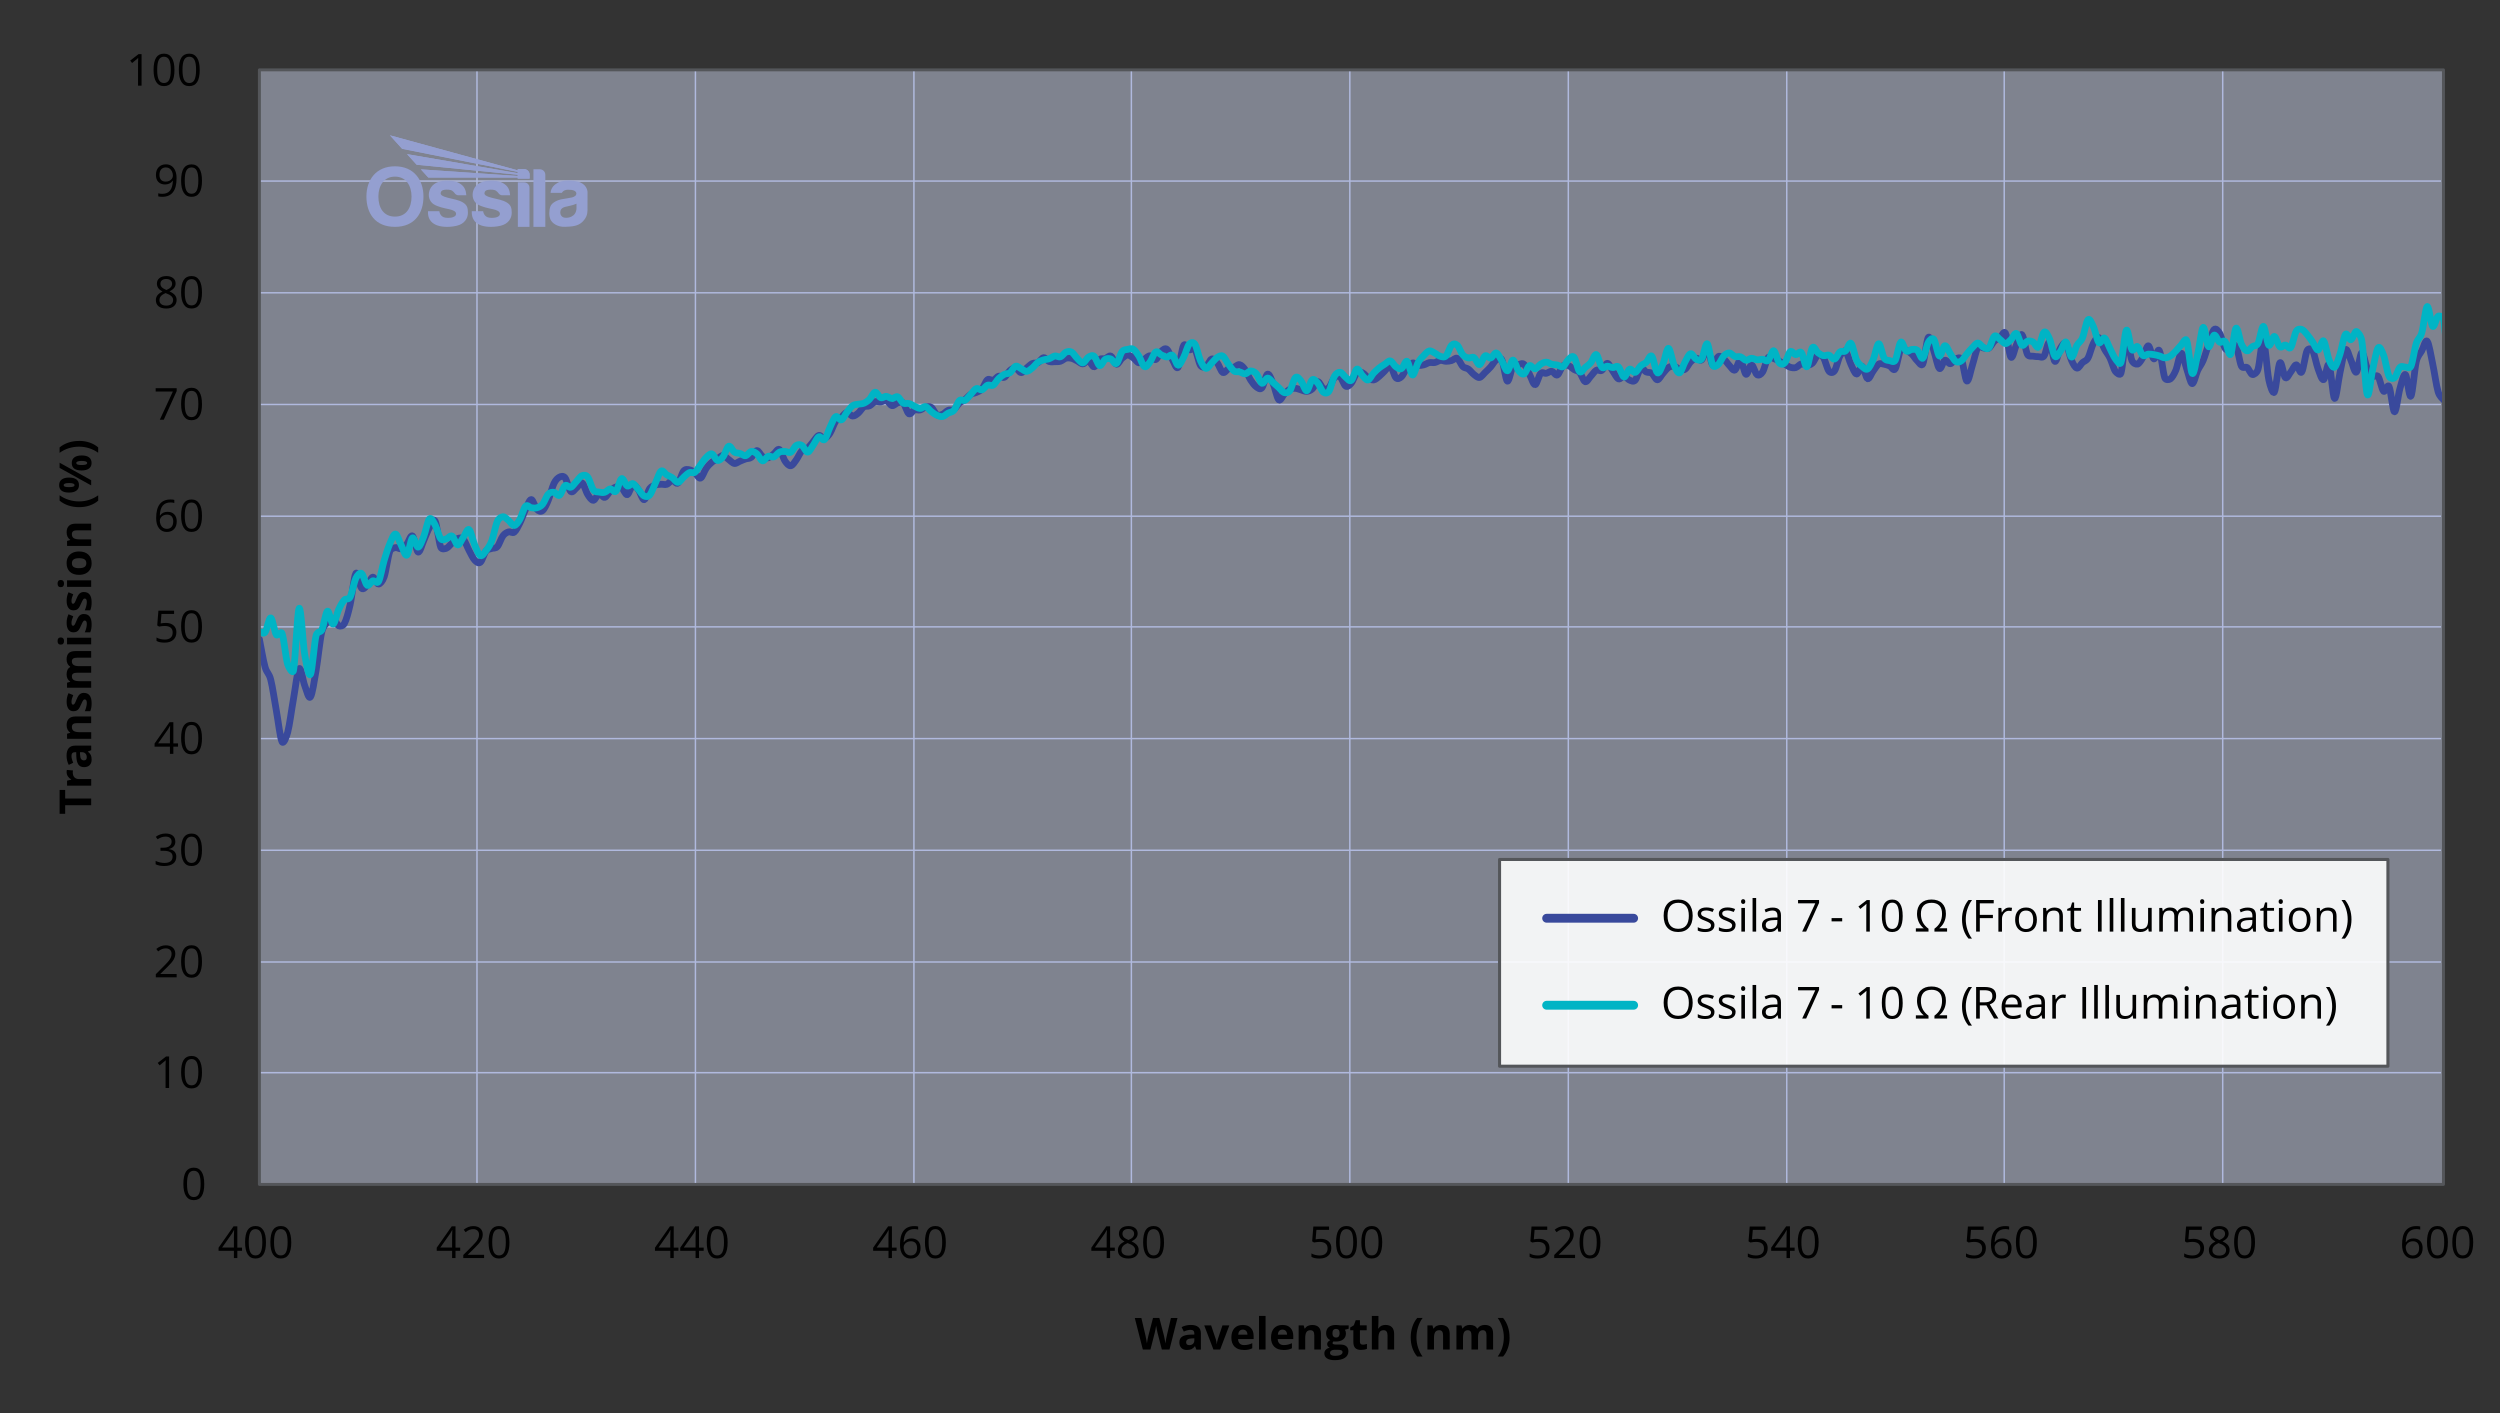 <svg viewBox="0 0 848 479.44" xmlns:xlink="http://www.w3.org/1999/xlink" height="479.44" width="848" xmlns="http://www.w3.org/2000/svg">
  <rect x="0" y="0" width="848" height="479.44" fill="#333333" stroke="none"/>
  <defs>
    <style>
      .cls-1 {
        stroke-width: 1.04px;
      }

      .cls-1, .cls-2, .cls-3, .cls-4, .cls-5, .cls-6, .cls-7, .cls-8 {
        fill: none;
      }

      .cls-1, .cls-2, .cls-4, .cls-5, .cls-6, .cls-7, .cls-8 {
        stroke-linejoin: round;
      }

      .cls-1, .cls-2, .cls-4, .cls-5, .cls-6, .cls-8 {
        stroke-linecap: round;
      }

      .cls-1, .cls-8 {
        stroke: #54565a;
      }

      .cls-9 {
        fill: #ccd4ec;
        opacity: .5;
      }

      .cls-10 {
        clip-path: url(#clippath-4);
      }

      .cls-2, .cls-4 {
        stroke: #00b4c5;
      }

      .cls-2, .cls-6 {
        stroke-width: 2.31px;
      }

      .cls-11 {
        fill: #fff;
        opacity: .9;
      }

      .cls-12 {
        clip-path: url(#clippath-1);
      }

      .cls-13 {
        isolation: isolate;
      }

      .cls-14 {
        fill: #949fd0;
      }

      .cls-15 {
        clip-path: url(#clippath-5);
      }

      .cls-16 {
        clip-path: url(#clippath-3);
      }

      .cls-4, .cls-5 {
        stroke-width: 3px;
      }

      .cls-5, .cls-6 {
        stroke: #39499c;
      }

      .cls-7 {
        stroke: #949fd0;
        stroke-width: .5px;
      }

      .cls-17 {
        clip-path: url(#clippath-2);
      }

      .cls-18 {
        clip-path: url(#clippath);
      }
    </style>
    <clipPath id="clippath">
      <rect height="379.21" width="740.99" y="23.7" x="87.83" class="cls-3"></rect>
    </clipPath>
    <clipPath id="clippath-1">
      <polyline points="828.82 23.7 828.82 402.91 87.83 402.91 87.83 23.7" class="cls-3"></polyline>
    </clipPath>
    <clipPath id="clippath-2">
      <rect height="31.07" width="75" y="45.89" x="124.29" class="cls-3"></rect>
    </clipPath>
    <clipPath id="clippath-3">
      <rect height="31.07" width="75" y="45.89" x="124.29" class="cls-3"></rect>
    </clipPath>
    <clipPath id="clippath-4">
      <path d="M132.26,45.89l4.15,4.59,39.2,7.81v.45l-37.54-6.46,3.27,3.6,34.27,3.38v.44c-10.98-.76-21.86-1.49-32.84-2.25l2.51,2.76c10.14,0,20.19,0,30.33,0v.38h4.03v-1.34c0-1.04-.84-1.89-1.85-1.89h-2.18v.42l-43.34-11.88Z" class="cls-3"></path>
    </clipPath>
    <clipPath id="clippath-5">
      <rect height="31.07" width="75" y="45.89" x="124.29" class="cls-3"></rect>
    </clipPath>
  </defs>
  <g data-name="Layer 5" id="Layer_5">
    <path d="M87.99,363.86h739.99M87.99,326.31h739.99M87.99,288.42h739.99M87.99,250.53h739.99M87.99,212.64h739.99M87.99,175.09h739.99M87.99,137.2h739.99M87.99,99.31h739.99M87.99,61.42h739.99" class="cls-7"></path>
    <path d="M161.79,23.87v377.87M235.89,23.87v377.87M310,23.87v377.87M383.76,23.87v377.87M457.86,23.87v377.87M531.97,23.87v377.87M606.07,23.87v377.87M679.83,23.87v377.87M753.94,23.87v377.87" class="cls-7"></path>
  </g>
  <g data-name="Layer 6" id="Layer_6">
    <rect height="378.04" width="740.83" y="23.7" x="87.99" class="cls-9"></rect>
  </g>
  <g data-name="Layer 1 copy" id="Layer_1_copy">
    <g>
      <g class="cls-18">
        <path d="M87.99,216.84c.64,3.14,1.28,7.13,1.92,9.41.59,2.09,1.34,2.01,1.92,4.28.64,2.48,1.28,7.1,1.92,10.61.64,3.52,1.28,9.27,1.92,10.48.48.91,1.44-1.42,1.92-3.24.65-2.43,1.31-7.73,1.96-11.32.65-3.59,1.28-9.51,1.92-10.25.64-.74,1.28,4.23,1.92,5.83.64,1.6,1.28,4.64,1.92,3.76s1.28-5.37,1.92-9.04c.64-3.67,1.28-10.27,1.92-13,.45-1.9,1.48-2.86,1.92-3.39.64-.77,1.28-1.43,1.92-1.21.64.22,1.28,2.26,1.92,2.54.5.22,1.42.09,1.92-.83.64-1.18,1.27-3.45,1.92-6.28.65-2.83,1.31-9.76,1.96-10.71.65-.94,1.28,4.37,1.92,5.04.64.67,1.28-.39,1.92-1.02.64-.63,1.28-2.68,1.92-2.74.64-.06,1.28,2.39,1.92,2.37.51-.01,1.41-.98,1.92-2.46.64-1.85,1.28-7.01,1.92-8.66.42-1.07,1.51-1.16,1.92-1.26.64-.15,1.28.56,1.92.36.64-.2,1.28-.84,1.92-1.56.64-.72,1.28-3.21,1.92-2.76.64.45,1.28,5.21,1.92,5.47.64.25,1.28-2.55,1.92-3.94.64-1.39,1.28-3.28,1.92-4.38.64-1.1,1.28-3.35,1.92-2.23.64,1.12,1.28,7.4,1.92,8.94.38.9,1.55.45,1.92.31.64-.24,1.28-1.22,1.92-1.77.64-.55,1.28-1.31,1.92-1.52.64-.21,1.28-.42,1.92.26.64.68,1.28,2.62,1.92,3.8.64,1.18,1.28,2.62,1.92,3.28.64.67,1.28,1.23,1.92.71.64-.52,1.28-3.03,1.92-3.81.64-.78,1.28-.61,1.92-.86.64-.25,1.29.07,1.92-.64.64-.71,1.25-2.81,1.89-3.65.64-.83,1.28-1.14,1.92-1.35.64-.21,1.28.61,1.92.1.64-.51,1.28-1.86,1.92-3.15.64-1.28,1.28-3.23,1.92-4.55.64-1.32,1.28-3.37,1.92-3.37.64,0,1.28,2.71,1.92,3.34.64.62,1.28.92,1.92.41.64-.51,1.28-1.92,1.92-3.45.64-1.52,1.28-4.38,1.92-5.7.64-1.32,1.29-1.88,1.92-2.21.59-.3,1.3-.49,1.89.26.64.82,1.28,4.07,1.92,4.64.64.57,1.28-.73,1.92-1.22.64-.49,1.28-2.11,1.92-1.73.64.37,1.28,2.99,1.92,3.98.64.99,1.28,2,1.92,1.95.64-.05,1.28-2.07,1.92-2.24.64-.16,1.29,1.4,1.92,1.26.63-.14,1.25-1.53,1.88-2.12.64-.59,1.28-1.24,1.92-1.44.64-.2,1.28-.2,1.92.24.64.44,1.28,2.54,1.92,2.39.64-.15,1.29-2.99,1.92-3.26.64-.27,1.25.83,1.89,1.65.63.83,1.28,3.4,1.92,3.31.64-.09,1.28-3.01,1.92-3.83.64-.82,1.28-.88,1.92-1.12.64-.24,1.28-.25,1.92-.29.64-.04,1.29.25,1.92.03.63-.22,1.25-1.28,1.88-1.36.64-.07,1.28,1.45,1.92.92.64-.53,1.28-3.33,1.92-4.08.64-.75,1.29-.52,1.92-.43.64.1,1.25.53,1.89,1.01.63.47,1.28,2.09,1.92,1.84.64-.25,1.28-2.44,1.92-3.35.64-.9,1.29-1.53,1.92-2.06.63-.53,1.25-.76,1.89-1.14.63-.38,1.28-1.17,1.92-1.13.64.04,1.28.92,1.92,1.37.64.45,1.29,1.24,1.92,1.33.64.09,1.25-.52,1.89-.77.64-.26,1.28-.56,1.92-.77.64-.22,1.29-.06,1.92-.53.63-.47,1.25-2.26,1.89-2.31.63-.05,1.28,1.6,1.92,2.01s1.28.59,1.92.44c.64-.15,1.29-.87,1.92-1.34.63-.47,1.25-1.89,1.89-1.47.63.41,1.28,3.02,1.92,3.94.64.92,1.29,1.66,1.92,1.58.64-.07,1.25-1.17,1.89-2.03.64-.86,1.28-2.47,1.92-3.12.64-.66,1.29-.33,1.92-.83.63-.51,1.25-1.49,1.89-2.21.63-.72,1.28-1.92,1.92-2.1.64-.18,1.29,1.13,1.92.99.63-.14,1.25-.83,1.89-1.81.63-.97,1.28-3.13,1.92-4.03.64-.9,1.29-.88,1.92-1.37.64-.49,1.25-1.52,1.89-1.57.64-.06,1.29,1.19,1.92,1.22.64.04,1.25-.48,1.89-1,.64-.52,1.28-1.71,1.92-2.12.64-.41,1.29-.05,1.92-.34.63-.29,1.25-1.19,1.89-1.41.63-.22,1.29.16,1.92.09.63-.07,1.25-.72,1.89-.51.63.21,1.28,1.62,1.92,1.76.64.14,1.29-.78,1.92-.93.64-.15,1.25-.58,1.89.03.64.61,1.29,3.26,1.92,3.66.64.39,1.25-1.09,1.89-1.31.64-.21,1.29.18,1.92.02.63-.16,1.25-.84,1.89-.99.63-.15,1.29-.34,1.92.09.63.43,1.25,2.11,1.89,2.5.63.39,1.28.1,1.92-.15.64-.25,1.29-1.1,1.92-1.36.64-.27,1.25.17,1.89-.24.64-.41,1.29-1.64,1.92-2.21.64-.57,1.25-.71,1.89-1.2.64-.49,1.29-1.34,1.92-1.74.64-.4,1.25-.35,1.89-.65.63-.3,1.29-.45,1.92-1.17.63-.72,1.25-2.67,1.89-3.16.63-.49,1.29.41,1.92.21.63-.2,1.25-1.23,1.89-1.4.63-.17,1.29.7,1.92.38.64-.32,1.25-1.8,1.89-2.32.64-.52,1.29-.93,1.92-.81.64.12,1.26,1.57,1.89,1.56.63,0,1.25-1.09,1.89-1.61.63-.52,1.29-1.22,1.92-1.51.63-.3,1.25.06,1.89-.27.63-.33,1.29-1.63,1.92-1.7.63-.06,1.25,1.08,1.88,1.31.64.23,1.29.08,1.92.06.64-.01,1.25.05,1.89-.15.64-.2,1.29-.88,1.92-1.04.64-.17,1.26-.1,1.89.05.63.15,1.25.56,1.89.87.63.31,1.29,1.02,1.92,1.01.63-.01,1.25-1.26,1.89-1.09.63.17,1.29,2.16,1.92,2.09.63-.07,1.26-2.06,1.89-2.52.63-.46,1.25-.07,1.88-.26.64-.19,1.29-1.18,1.92-.86.64.32,1.26,2.65,1.89,2.77.63.13,1.25-1.49,1.89-2.02.64-.52,1.29-1.09,1.92-1.11s1.25.52,1.89.96c.63.44,1.29,1.61,1.92,1.68.63.07,1.26-.86,1.89-1.25.63-.4,1.25-1.16,1.89-1.14.63.03,1.29,1.54,1.92,1.29.64-.25,1.26-2.2,1.89-2.79.63-.58,1.25-1.2,1.89-.72.64.48,1.29,2.58,1.92,3.6.64,1.02,1.26,3.34,1.89,2.53.63-.82,1.26-6.44,1.89-7.43.63-.99,1.25,1.29,1.89,1.51.57.19,1.35-.99,1.92-.21.63.88,1.26,4.48,1.88,5.46.52.81,1.36.7,1.89.4.64-.36,1.29-2.35,1.92-2.55.64-.2,1.26.57,1.89,1.33.63.76,1.26,2.91,1.89,3.25.63.34,1.25-.92,1.89-1.22.63-.3,1.29-.34,1.92-.58.63-.24,1.26-1.01,1.89-.86.63.14,1.26.85,1.89,1.73.63.88,1.25,2.57,1.88,3.54.64.97,1.29,1.84,1.92,2.28.63.43,1.26,1.04,1.89.32.63-.72,1.26-4.41,1.89-4.66.63-.25,1.25,1.72,1.89,3.17.63,1.45,1.29,4.94,1.92,5.54.63.6,1.26-1.33,1.89-1.93.63-.6,1.26-1.33,1.89-1.65.63-.33,1.26-.34,1.89-.3.63.04,1.25.35,1.88.52.64.17,1.29.56,1.92.5.64-.05,1.26-.26,1.89-.81.63-.55,1.26-2.47,1.89-2.5.63-.03,1.26,2.01,1.89,2.35.63.34,1.26.28,1.89-.33.63-.61,1.25-2.74,1.89-3.34.63-.6,1.29-.73,1.92-.25.63.48,1.26,2.78,1.88,3.13.63.35,1.26-.28,1.89-1.03.63-.75,1.26-2.89,1.89-3.48.63-.59,1.26-.32,1.89-.05.63.27,1.26,1.25,1.89,1.65.63.41,1.25.87,1.89.8.63-.08,1.29-.74,1.92-1.25.63-.51,1.26-1.23,1.89-1.82.63-.59,1.26-2.13,1.88-1.74.63.39,1.26,3.44,1.89,4.06.63.62,1.26.21,1.89-.36.63-.57,1.26-2.28,1.89-3.06.63-.78,1.26-1.48,1.89-1.61.63-.13,1.26.7,1.89.81.63.11,1.26,0,1.89-.16.63-.15,1.26-.63,1.89-.76.63-.13,1.26.1,1.88-.03.63-.13,1.26-.65,1.89-.72.63-.07,1.26.3,1.89.31.63,0,1.25-.09,1.89-.26.64-.17,1.29-1.09,1.92-.75.63.34,1.26,2.16,1.89,2.77.63.61,1.26.42,1.89.87.63.45,1.26,1.38,1.89,1.85.63.48,1.26,1.12,1.88,1.01.63-.12,1.26-1.1,1.89-1.7.63-.6,1.26-1.18,1.89-1.89.63-.71,1.26-1.95,1.89-2.36.44-.29,1.45-.95,1.89-.12.63,1.2,1.26,6.94,1.89,7.3.63.36,1.26-4.19,1.89-5.13.54-.81,1.34-.42,1.89-.5.63-.09,1.26-.62,1.89-.06.62.56,1.23,2.25,1.85,3.4.62,1.15,1.26,3.55,1.89,3.5.63-.05,1.26-3.18,1.89-3.82s1.26.08,1.89-.04c.63-.12,1.26-.77,1.89-.67.63.09,1.26,1.55,1.89,1.24.63-.31,1.26-2.57,1.89-3.1.63-.53,1.26-.29,1.88-.09.63.21,1.26.94,1.89,1.33.63.39,1.26.31,1.89,1,.63.69,1.26,2.92,1.89,3.14.63.21,1.26-1.2,1.89-1.85.63-.65,1.26-1.72,1.89-2.05.62-.33,1.23.46,1.85.06.62-.39,1.26-2.46,1.89-2.41.63.05,1.26,1.82,1.88,2.7.63.88,1.26,2.31,1.89,2.59.63.28,1.26-.99,1.89-.92.63.07,1.26,1.1,1.89,1.33.63.23,1.26.71,1.89.04.63-.67,1.26-3.58,1.89-4.05.62-.47,1.23.96,1.85,1.25.62.28,1.26,0,1.88.44.63.44,1.26,2.2,1.89,2.22.63.01,1.26-1.44,1.89-2.13.63-.7,1.26-1.64,1.89-2.04.63-.41,1.26-.48,1.89-.4.62.08,1.23.73,1.85.9.62.17,1.26.5,1.89.09.63-.4,1.26-1.88,1.89-2.51.63-.62,1.26-1.12,1.88-1.24.63-.11,1.27,1.13,1.89.56.62-.57,1.23-4.25,1.85-3.96.62.29,1.26,5.24,1.89,5.71.63.47,1.26-2.56,1.89-2.89.63-.33,1.26.37,1.89.88.62.51,1.23,1.55,1.85,2.17.62.62,1.26,1.87,1.89,1.56.63-.31,1.26-3.64,1.88-3.4.63.24,1.26,4.57,1.89,4.84.62.27,1.23-3.25,1.85-3.22.62.02,1.26,2.96,1.89,3.36.58.37,1.32-.05,1.89-.94.62-.97,1.23-4.1,1.85-4.86.6-.74,1.28.1,1.89.29.63.2,1.26.58,1.88.9.63.32,1.27.66,1.89,1.01.62.34,1.23.86,1.85,1.06.62.19,1.26.29,1.89.11.63-.19,1.26-1.1,1.89-1.23s1.23.49,1.85.45c.62-.04,1.26-.13,1.89-.71.63-.58,1.26-2.45,1.88-2.77.57-.3,1.28,0,1.85.83.62.91,1.26,3.89,1.89,4.65.56.67,1.33.65,1.89-.12.62-.86,1.23-3.95,1.85-5.05.6-1.06,1.28-2.03,1.89-1.56.62.49,1.23,3.2,1.85,4.49.62,1.28,1.26,3.11,1.89,3.21.63.1,1.26-2.9,1.88-2.63.62.27,1.23,3.95,1.85,4.23.62.27,1.26-1.76,1.89-2.58.63-.83,1.26-2,1.89-2.39.62-.39,1.23-.05,1.85.05.62.11,1.26.32,1.89.59.58.25,1.27,1.89,1.85,1.01.62-.94,1.27-5.61,1.89-6.67.48-.81,1.37.1,1.85.31.62.27,1.26.71,1.89,1.31.63.6,1.26,1.75,1.89,2.31.45.41,1.39,2.04,1.85,1.07.62-1.33,1.26-8.31,1.89-9.05.62-.74,1.23,2.84,1.85,4.6.62,1.76,1.26,5.43,1.88,5.96.62.53,1.23-2.53,1.85-2.79.62-.27,1.26,1.27,1.89,1.19.62-.08,1.23-1.43,1.85-1.69.42-.17,1.47-.71,1.89.14.62,1.26,1.23,7.08,1.85,7.41.62.33,1.26-3.52,1.89-5.43.62-1.91,1.23-5.06,1.85-6.02.52-.8,1.37.19,1.89.23.62.05,1.23.45,1.85.05.62-.4,1.26-1.85,1.89-2.43.62-.58,1.23-.62,1.85-1.06.61-.43,1.28-2.64,1.89-1.57.62,1.09,1.23,7.48,1.85,8.14.61.66,1.23-2.91,1.85-4.18.62-1.27,1.26-3.99,1.89-3.45.62.54,1.23,5.48,1.85,6.69.45.88,1.43.49,1.89.59.62.13,1.23.17,1.85.17.58,0,1.31.54,1.89-.22.62-.82,1.23-4.99,1.85-4.68.62.3,1.23,6.18,1.85,6.51.62.33,1.26-3.53,1.89-4.53.62-1.01,1.23-2.2,1.85-1.5s1.26,4.3,1.89,5.69c.62,1.39,1.23,2.5,1.85,2.62.62.13,1.23-1.29,1.85-1.86.6-.56,1.28-.5,1.88-1.57.62-1.1,1.23-3.86,1.85-5.01.62-1.15,1.23-2.23,1.85-1.9.62.33,1.26,2.73,1.89,3.87.62,1.15,1.23,1.75,1.85,3.01s1.23,3.69,1.85,4.56c.32.44,1.57,1.59,1.89.65.62-1.87,1.23-11.14,1.85-11.87.62-.73,1.23,6.02,1.85,7.48.45,1.05,1.44,1.42,1.89,1.3.62-.16,1.23-1.24,1.85-2.28.62-1.04,1.23-4.03,1.85-3.95.62.08,1.26,4.16,1.89,4.44.62.27,1.23-3.88,1.85-2.81.62,1.07,1.23,7.64,1.85,9.25.34.88,1.51.63,1.85.39.62-.43,1.26-1.51,1.89-2.97.62-1.46,1.23-5.7,1.85-5.78.62-.07,1.23,3.62,1.85,5.34.62,1.72,1.23,4.89,1.85,4.97.62.08,1.26-3.18,1.88-4.49.62-1.31,1.23-1.89,1.85-3.37.62-1.48,1.23-3.75,1.85-5.5.62-1.75,1.23-4.37,1.85-4.99.57-.57,1.31.28,1.89,1.26.62,1.07,1.23,4.19,1.85,5.13.53.8,1.32.61,1.85.49.62-.14,1.23-2.23,1.85-1.3.62.93,1.23,5.67,1.85,6.88.44.86,1.45.07,1.89.4.62.47,1.23,2.31,1.85,2.43.39.07,1.47-.51,1.85-1.72.62-1.92,1.23-10.41,1.85-9.82.62.59,1.23,10.44,1.85,13.35.47,2.23,1.38,4.89,1.85,4.16.62-.97,1.26-9.14,1.89-9.97.62-.82,1.23,4.51,1.85,5.03.62.52,1.23-1.2,1.85-1.93.62-.73,1.23-2.43,1.85-2.42.62,0,1.23,3.26,1.85,2.45.62-.81,1.23-6.08,1.85-7.3.42-.83,1.43-.72,1.85-.02.62,1.03,1.23,4.57,1.85,6.22.62,1.65,1.26,3.91,1.89,3.68.62-.23,1.23-6.11,1.85-5.05.62,1.06,1.23,10.96,1.85,11.41.61.45,1.23-5.94,1.85-8.69.62-2.75,1.23-7.1,1.85-7.82.62-.72,1.23,2.25,1.85,3.52.62,1.27,1.23,4.5,1.85,4.08.62-.42,1.23-6.38,1.85-6.59.62-.21,1.23,4.02,1.85,5.35.61,1.33,1.23,2.16,1.85,2.61.54.4,1.31-.63,1.85.12.62.85,1.23,4.43,1.85,5,.57.53,1.28-2.69,1.85-1.61.62,1.16,1.23,8.46,1.85,8.57.62.11,1.23-5.81,1.85-7.92.62-2.1,1.23-5.14,1.85-4.7.62.44,1.23,8.07,1.85,7.33s1.23-9.23,1.85-11.8c.47-1.97,1.38-2.72,1.85-3.6.62-1.14,1.23-3.97,1.85-3.23s1.23,4.79,1.85,7.65c.62,2.86,1.23,7.47,1.85,9.5.48,1.56,1.38,2.22,1.85,2.69.36.35,1.5,2,1.85,1.01.62-1.73,1.23-10.22,1.85-11.39.62-1.17,1.23,3.5,1.85,4.37.42.6,1.43-.08,1.85.85.62,1.36,1.23,4.71,1.85,7.29.62,2.57,1.23,7.11,1.85,8.15.62,1.04,1.23-.82,1.85-1.88.41-.71,1.44-2.09,1.85-4.47.62-3.58,1.24-14.96,1.85-17.03.61-2.07,1.2,2.42,1.81,4.59.61,2.17,1.23,6.61,1.85,8.45.51,1.5,1.35,2.83,1.85,2.58.62-.3,1.23-2.58,1.85-4.39.62-1.81,1.23-7.72,1.85-6.45.62,1.27,1.23,12.99,1.85,14.08.62,1.08,1.23-6.17,1.85-7.58.41-.94,1.44-1.01,1.85-.9.61.17,1.2,2.83,1.81,1.9.61-.92,1.23-9.58,1.85-7.43.62,2.15,1.23,16.84,1.85,20.34.13.75,1.72,1.61,1.85.64.62-4.54,1.24-23.39,1.85-27.88.13-1,1.68.85,1.81.91.61.26,1.23-.03,1.85.64.62.67,1.23,2.61,1.85,3.37.56.68,1.29.24,1.85,1.19.62,1.05,1.24,3.86,1.85,5.14.42.87,1.4,1.05,1.81,2.56.61,2.22,1.23,7.41,1.85,10.78.62,3.37,1.23,11.2,1.85,9.45.62-1.75,1.24-16.33,1.85-19.95.21-1.25,1.6-2.77,1.81-1.76.61,2.92,1.23,16.58,1.85,19.27.41,1.78,1.44-1.64,1.85-3.15.61-2.28,1.24-9.96,1.85-10.54.61-.58,1.2,7.52,1.81,7.05.61-.46,1.23-9.97,1.85-9.84.62.13,1.23,6.2,1.85,10.63.62,4.44,1.24,14.51,1.85,15.98.39.93,1.42-3.48,1.81-7.14.61-5.79,1.23-22.11,1.85-27.62.32-2.85,1.54-6.1,1.85-5.44.61,1.28,1.2,8.67,1.81,13.12.61,4.45,1.23,15.57,1.85,13.56.62-2,1.24-22.86,1.85-25.58.61-2.72,1.2,7.58,1.81,9.28.26.71,1.6-.05,1.85.97.62,2.42,1.24,11.6,1.85,13.57.26.86,1.55-.51,1.81-1.74.61-2.82,1.23-13.91,1.85-15.2.62-1.29,1.24,7.49,1.85,7.46.61-.04,1.2-6.86,1.81-7.67.61-.81,1.24,1.95,1.85,2.82.61.87,1.2,2.72,1.81,2.4.44-.22,1.41-6.56,1.85-4.27.62,3.19,1.24,18.69,1.85,23.4.33,2.56,1.48,5.16,1.81,4.83.61-.6,1.24-8.38,1.85-8.44.61-.06,1.2,6.54,1.81,8.08.3.75,1.56.1,1.85,1.14.61,2.16,1.2,15.02,1.81,11.79.61-3.23,1.23-26.53,1.85-31.17.25-1.88,1.6,3.44,1.85,3.31.61-.34,1.2-7.34,1.81-5.33.61,2.01,1.24,17.74,1.85,17.4.61-.34,1.2-14.48,1.81-19.45.61-4.97,1.24-11.8,1.85-10.39.61,1.41,1.2,12.79,1.81,18.83.61,6.04,1.24,15.71,1.85,17.41.61,1.71,1.2-4.07,1.81-7.17.61-3.1,1.24-8.32,1.85-11.45.61-3.13,1.2-4.13,1.81-7.35.61-3.22,1.24-13.14,1.85-11.94.61,1.2,1.2,15.64,1.81,19.17.22,1.28,1.63,3.39,1.85,2.03.61-3.74,1.2-26.42,1.81-24.5.61,1.92,1.24,32.06,1.85,36.04.61,3.98,1.21-15.13,1.81-12.18.6,2.95,1.2,28.3,1.81,29.86.61,1.56,1.24-21.84,1.85-20.5.61,1.34,1.2,24.65,1.81,28.53.41,2.59,1.44-2.49,1.85-5.24.61-4.12,1.2-12.73,1.81-19.45.61-6.71,1.24-11,1.85-20.82.61-9.82,1.21-36.79,1.81-38.11.61-1.32,1.2,23.88,1.81,30.2.38,3.94,1.47,6.97,1.85,7.69.47.88,1.35-1.29,1.81-.81.61.63,1.24,2.32,1.85,4.57.61,2.25,1.21,6.13,1.81,8.92.55,2.55,1.25,3.87,1.81,7.87.61,4.39,1.24,23.88,1.85,18.44.61-5.43,1.21-46.69,1.81-51.04.6-4.35,1.2,27.1,1.81,24.92.61-2.18,1.24-43.25,1.85-37.99.61,5.26,1.21,64.08,1.81,69.53.61,5.45,1.2-28.25,1.81-36.83.52-7.35,1.33-13.71,1.85-14.61.46-.79,1.36,4.08,1.81,8.3.6,5.65,1.21,28.29,1.81,25.62.6-2.67,1.2-39.79,1.81-41.64.61-1.85,1.24,17.88,1.85,30.54.61,12.65,1.21,41.96,1.81,45.37.6,3.42,1.2-14.86,1.81-24.88.61-10.02,1.24-32.91,1.85-35.23.61-2.32,1.21,21.52,1.81,21.3.6-.22,1.21-18.9,1.81-22.6.15-.91,1.66-.47,1.81.35.61,3.34,1.24,15.93,1.85,19.68.19,1.17,1.63,4.47,1.81,2.81.6-5.33,1.21-35.64,1.81-34.78.6.87,1.21,32.23,1.81,39.97.26,3.35,1.55,7.08,1.81,6.47.61-1.41,1.24-8.35,1.85-14.91.61-6.56,1.21-18.21,1.81-24.47.6-6.26,1.21-12.66,1.81-13.08.6-.41,1.21,6.93,1.81,10.61.61,3.68,1.2,9.59,1.81,11.48.29.88,1.57-.86,1.85-.13.61,1.56,1.21,7.37,1.81,9.49.16.58,1.65,5.04,1.81,3.21.6-6.7,1.21-37.67,1.81-43.43.47-4.48,1.34,11.17,1.81,8.83.61-3.01,1.21-29.49,1.81-26.89.6,2.6,1.2,34.13,1.81,42.47.28,3.86,1.57,5.98,1.85,7.53.61,3.33,1.21,14.58,1.81,12.44.6-2.14,1.21-17.63,1.81-25.3.61-7.67,1.21-16.93,1.81-20.74.22-1.39,1.59-3.1,1.81-2.16.48,2.06,1.33,8.77,1.81,17.62.6,11.07,1.21,46.17,1.81,48.81.6,2.64,1.21-20.73,1.81-32.95.61-12.21,1.21-38.43,1.81-40.33.6-1.9,1.21,22.86,1.81,28.93.38,3.78,1.43,3.67,1.81,7.52.61,6.18,1.24,30.27,1.85,29.56.61-.7,1.21-21.37,1.81-33.78.61-12.41,1.21-40.1,1.81-40.69.6-.58,1.21,41.15,1.81,37.2.6-3.95,1.21-59.32,1.81-60.9.6-1.58,1.21,39.77,1.81,51.42.48,9.25,1.33,21.49,1.81,18.44.61-3.85,1.21-36.21,1.81-41.51.46-4.03,1.35,4.79,1.81,9.71.6,6.47,1.21,25.41,1.81,29.11.57,3.52,1.24-8.13,1.81-6.89.6,1.3,1.21,16.2,1.81,14.72.61-1.48,1.22-25.07,1.81-23.59.6,1.48,1.18,21.34,1.78,32.49.6,11.15,1.21,25.04,1.81,34.41.6,9.37,1.21,31.04,1.81,21.84.6-9.2,1.21-52.65,1.81-77.06.61-24.41,1.21-56.18,1.81-69.41.23-5.06,1.58-13.49,1.81-9.97.6,9.2,1.21,52.02,1.81,65.18.32,6.96,1.49,9.89,1.81,13.81.6,7.41,1.21,35.86,1.81,30.64.61-5.23,1.21-58.93,1.81-61.99.6-3.06,1.21,30.69,1.81,43.61.6,12.91,1.21,30,1.81,33.88.4,2.57,1.38-5.25,1.78-10.61.6-8.09,1.21-34.17,1.81-37.93.61-3.76,1.21,19,1.81,15.38.6-3.62,1.21-33.35,1.81-37.12s1.21,18.65,1.81,14.5c.6-4.16,1.21-34.96,1.81-39.43.6-4.48,1.18,11.86,1.77,12.58.45.54,1.36-12.51,1.81-8.29.6,5.6,1.21,37.94,1.81,41.88.44,2.88,1.37-9.08,1.81-18.23.6-12.54,1.21-58.72,1.81-57.02.6,1.7,1.18,52.84,1.77,67.22.4,9.57,1.41,22.17,1.81,19.07.6-4.66,1.21-48.12,1.81-47.06.6,1.06,1.21,41.46,1.81,53.43.47,9.22,1.35,19.04,1.81,18.37.54-.78,1.24-11.78,1.78-23.6.6-13.26,1.21-50.69,1.81-55.97.6-5.28,1.21,14.47,1.81,24.27.6,9.8,1.21,26.55,1.81,34.55.51,6.77,1.27,19.41,1.77,13.45.6-7.04,1.21-55.85,1.81-55.71.6.14,1.22,40.49,1.81,56.56.6,16.07,1.18,30.05,1.78,39.86.43,7.08,1.37,28.49,1.81,18.97.6-13.17,1.21-78.5,1.81-98.01.3-9.56,1.52-17.66,1.81-19.05.18-.85,1.6.74,1.78,2.1.57,4.31,1.24,37.58,1.81,25.04.6-13.16,1.21-110.43,1.81-104.03.6,6.41,1.18,119.35,1.77,142.47.05,2.08,1.76-2.48,1.81-3.76.6-14.11,1.18-78.49,1.78-80.9.6-2.41,1.21,47.57,1.81,66.46.6,18.89,1.21,51.09,1.81,46.87.6-4.22,1.18-54.67,1.78-72.19.56-16.48,1.24-35.8,1.81-32.93.6,3.05,1.21,57.07,1.81,51.21.6-5.87,1.18-88.98,1.78-86.41.6,2.56,1.21,83.05,1.81,101.8.17,5.43,1.61,8.12,1.78,10.71.6,8.97,1.21,28.74,1.81,43.11" class="cls-6"></path>
      </g>
      <g class="cls-12">
        <path d="M87.99,214.21c.62.09,1.3,1.04,1.92.29.64-.77,1.28-5.06,1.92-4.91.64.14,1.28,4.9,1.92,5.77.36.49,1.57-1.45,1.92-.52.64,1.67,1.27,8.45,1.92,10.55.28.92,1.68,3.45,1.96,2.06.65-3.17,1.28-20.23,1.92-21.1.64-.87,1.28,12.17,1.92,15.9.57,3.33,1.35,7.49,1.92,6.48.64-1.13,1.28-10.74,1.92-13.24.33-1.26,1.6-1.07,1.92-1.75.64-1.36,1.28-6.09,1.92-6.43.64-.34,1.28,4.49,1.92,4.38s1.28-3.67,1.92-5.04c.64-1.37,1.28-2.5,1.92-3.18.49-.53,1.42.03,1.92-.91.65-1.22,1.31-5.05,1.96-6.4.55-1.15,1.37-2.02,1.92-1.68.64.4,1.28,3.64,1.92,4.06.64.42,1.28-1.34,1.92-1.55.47-.15,1.45,1.14,1.92.29.64-1.15,1.28-5.06,1.92-7.2.64-2.14,1.28-4.17,1.92-5.66.64-1.49,1.28-3.37,1.92-3.29.64.07,1.28,2.53,1.92,3.73.64,1.2,1.28,3.86,1.92,3.46.64-.4,1.28-5.4,1.92-5.85.64-.45,1.28,3.21,1.92,3.12.64-.09,1.28-2.06,1.92-3.66.64-1.6,1.28-5.29,1.92-5.94.64-.64,1.28.94,1.92,2.07.64,1.13,1.28,3.9,1.92,4.69.61.74,1.31.16,1.92.01.64-.15,1.28-1.29,1.92-.94.64.35,1.28,2.97,1.92,3.03.64.06,1.28-1.78,1.92-2.65.64-.87,1.28-3.01,1.92-2.57.64.45,1.28,3.78,1.92,5.26.64,1.47,1.28,3.27,1.92,3.58.64.31,1.28-.88,1.92-1.71.64-.83,1.28-1.61,1.92-3.27.64-1.66,1.29-5.3,1.92-6.67.52-1.11,1.37-1.51,1.89-1.55.64-.05,1.28.77,1.92,1.27.64.5,1.28,1.78,1.92,1.71.64-.07,1.28-1.03,1.92-2.12.64-1.1,1.28-3.8,1.92-4.45.64-.65,1.28.46,1.92.55.64.09,1.28.19,1.92,0,.64-.2,1.28-.41,1.92-1.17.64-.77,1.28-2.74,1.92-3.42.64-.68,1.28-.72,1.92-.66.64.06,1.29,1.42,1.92,1.04.64-.38,1.25-2.87,1.89-3.33.64-.46,1.28.82,1.92.59.64-.23,1.28-1.32,1.92-1.98.64-.66,1.28-1.72,1.92-1.96.62-.24,1.31-.29,1.92.49.64.81,1.28,3.52,1.92,4.36.62.82,1.3.59,1.92.72.64.13,1.29.25,1.92.07.63-.18,1.25-1.09,1.88-1.14.64-.06,1.28,1.39,1.92.81.64-.58,1.28-4.01,1.92-4.31.64-.3,1.28,2.22,1.92,2.51.64.28,1.29-1.01,1.92-.81.64.2,1.25,1.32,1.89,2.02.63.7,1.28,1.87,1.92,2.17.64.3,1.28.39,1.92-.35.64-.74,1.28-2.74,1.92-4.09.64-1.35,1.28-3.57,1.92-4.02.64-.46,1.29.91,1.92,1.29.63.38,1.25.56,1.88.99.64.43,1.28,1.6,1.92,1.57.64-.03,1.28-1.2,1.92-1.75.64-.55,1.29-1.27,1.92-1.55.64-.28,1.25.32,1.89-.12.63-.45,1.28-1.72,1.92-2.56.64-.84,1.28-1.86,1.92-2.48.64-.61,1.29-1.38,1.92-1.21.63.17,1.25,2.06,1.89,2.22.63.16,1.28-.45,1.92-1.25.64-.81,1.28-3.32,1.92-3.58.64-.26,1.29,1.6,1.92,2.01.64.41,1.25.26,1.89.46.64.2,1.28.88,1.92.76.64-.11,1.29-1.34,1.92-1.44.63-.1,1.25.28,1.89.81.63.53,1.28,2.24,1.92,2.38.64.14,1.28-1.34,1.92-1.56.64-.22,1.29.45,1.92.22.63-.23,1.25-1.3,1.89-1.61.63-.31,1.28-.25,1.92-.24.64,0,1.29.61,1.92.27.64-.34,1.25-1.93,1.89-2.32.64-.38,1.28-.36,1.92.03.64.38,1.29,2.29,1.92,2.27.63-.01,1.25-1.49,1.89-2.36.63-.87,1.28-2.56,1.92-2.88.64-.32,1.29,1.53,1.92.98.63-.55,1.25-2.98,1.89-4.28.63-1.3,1.28-3.13,1.92-3.53.64-.4,1.29,1.37,1.92,1.12.64-.25,1.25-1.82,1.89-2.63.64-.8,1.29-1.75,1.92-2.2.64-.45,1.25-.37,1.89-.51.64-.14,1.28-.04,1.92-.32.64-.28,1.29-.72,1.92-1.35.63-.62,1.25-2.31,1.89-2.4.63-.09,1.29,1.64,1.92,1.88.63.24,1.25-.51,1.89-.46.63.04,1.28.71,1.92.73.64.02,1.29-.85,1.92-.59.64.26,1.25,1.76,1.89,2.14.64.38,1.29-.04,1.92.14.64.17,1.25.63,1.89.91.64.28,1.29.74,1.92.77.63.03,1.25-.79,1.89-.61.63.18,1.29,1.2,1.92,1.68.63.49,1.25.96,1.89,1.24.63.28,1.28.57,1.92.44.64-.12,1.29-.84,1.92-1.19.64-.35,1.25-.19,1.89-.9.64-.71,1.29-2.79,1.92-3.36.64-.57,1.25.28,1.89-.07.64-.34,1.29-1.34,1.92-2,.64-.66,1.25-1.7,1.89-1.96.63-.26,1.29.59,1.92.4.63-.19,1.25-1.29,1.89-1.55.63-.26,1.29.36,1.92-.02.63-.38,1.25-1.65,1.89-2.27.63-.61,1.29-1.09,1.92-1.42.64-.32,1.25-.07,1.89-.52.64-.46,1.29-1.99,1.92-2.22.64-.23,1.26.56,1.89.86.63.29,1.25.95,1.89.9.63-.05,1.29-.69,1.92-1.2.63-.51,1.25-1.43,1.89-1.88.63-.45,1.29-.63,1.92-.83.63-.2,1.25-.17,1.88-.39.64-.22,1.29-.82,1.92-.93.64-.11,1.25.5,1.89.28.64-.22,1.29-1.33,1.92-1.59.64-.26,1.26-.35,1.89,0,.63.35,1.25,1.5,1.89,2.11.63.61,1.29,1.62,1.92,1.56.63-.07,1.25-1.58,1.89-1.96.63-.38,1.29-.79,1.92-.31.63.48,1.26,3.02,1.89,3.19.63.18,1.25-1.76,1.88-2.14.64-.38,1.29-.35,1.92-.11.64.24,1.26,1.96,1.89,1.55.63-.42,1.25-3.24,1.89-4.04.64-.8,1.29-.64,1.92-.78.63-.14,1.25-.43,1.89-.05.63.38,1.29,1.36,1.92,2.34.63.99,1.26,3.25,1.89,3.58.63.33,1.25-.77,1.89-1.6.63-.83,1.29-3,1.92-3.4.64-.4,1.26.72,1.89,1,.63.29,1.25.7,1.89.72.64.02,1.29-1.05,1.92-.58.64.46,1.26,3.25,1.89,3.37.63.11,1.26-1.5,1.89-2.69.63-1.19,1.25-3.72,1.89-4.46.54-.63,1.38-.79,1.92,0,.63.93,1.26,4.21,1.88,5.58.63,1.37,1.25,2.51,1.89,2.65.64.14,1.29-1.19,1.92-1.81.64-.62,1.26-1.51,1.89-1.91.63-.39,1.26-.83,1.89-.45.63.38,1.25,1.86,1.89,2.7.63.84,1.29,1.92,1.92,2.36.63.44,1.26.13,1.89.29.63.16,1.26.72,1.89.67.63-.05,1.25-.98,1.88-.99.64,0,1.29.26,1.92.96.64.7,1.26,2.99,1.89,3.23.63.24,1.26-1.72,1.89-1.77.63-.04,1.25.98,1.89,1.51.63.54,1.29,1.14,1.92,1.71.63.57,1.26,1.54,1.89,1.71.59.16,1.29.13,1.89-.67.63-.86,1.26-3.91,1.89-4.46.63-.55,1.25.4,1.88,1.15.64.75,1.29,3.41,1.92,3.35.64-.07,1.26-3.32,1.89-3.75.63-.43,1.26.47,1.89,1.17.63.71,1.26,2.62,1.89,3.08.54.4,1.34.47,1.89-.32.63-.91,1.25-4.09,1.89-5.17.59-.99,1.33-1.35,1.92-1.28.63.07,1.26,1.25,1.88,1.72.63.46,1.26,1.52,1.89,1.05.63-.47,1.26-3.59,1.89-3.87.63-.28,1.26,1.58,1.89,2.2s1.26,1.66,1.89,1.53c.63-.13,1.25-1.65,1.89-2.34.63-.69,1.29-1.27,1.92-1.78.63-.51,1.26-.87,1.89-1.27.63-.39,1.26-1.25,1.88-1.1.63.15,1.26,1.55,1.89,1.99.63.43,1.26.93,1.89.62.63-.31,1.26-2.84,1.89-2.48.63.36,1.26,4.59,1.89,4.66.63.06,1.26-3.17,1.89-4.27.63-1.11,1.26-1.71,1.89-2.36.63-.65,1.26-1.42,1.89-1.55.63-.13,1.26.45,1.88.76.63.31,1.26.93,1.89,1.09.63.15,1.26.47,1.89-.16.63-.63,1.25-3.01,1.89-3.62.64-.6,1.29-.55,1.92,0,.63.54,1.26,2.55,1.89,3.27.63.72,1.26.88,1.89,1.04.63.15,1.26-.51,1.89-.13.63.38,1.26,2.53,1.88,2.43.63-.1,1.26-2.65,1.89-3.02.63-.38,1.26.91,1.89.75.63-.16,1.26-1.87,1.89-1.72.63.15,1.26,1.62,1.89,2.63s1.26,3.48,1.89,3.44c.63-.03,1.26-3.63,1.89-3.65.63-.02,1.26,2.77,1.89,3.56.63.78,1.26,1.42,1.89,1.14.62-.28,1.23-2.54,1.85-2.83.62-.29,1.26,1.18,1.89,1.1.63-.08,1.26-1.2,1.89-1.58.63-.38,1.26-.7,1.89-.7.63,0,1.26.57,1.89.73.63.16,1.26.11,1.89.25.63.14,1.26.9,1.89.58.63-.32,1.26-1.94,1.88-2.48.63-.54,1.26-1.44,1.89-.74.63.7,1.26,4.34,1.89,4.92.63.58,1.26-.93,1.89-1.44.63-.51,1.26-.9,1.89-1.63.63-.73,1.26-3.02,1.89-2.76s1.23,3.65,1.85,4.31c.62.66,1.26-.37,1.89-.36.63.02,1.26.43,1.88.47.63.04,1.26-.78,1.89-.24.63.54,1.26,3.33,1.89,3.45.63.13,1.26-2.43,1.89-2.69.63-.26,1.26,1.31,1.89,1.13.63-.19,1.26-1.68,1.89-2.25.62-.57,1.23-.62,1.85-1.16.62-.55,1.26-2.71,1.88-2.12.63.59,1.26,5.19,1.89,5.65.63.45,1.26-1.54,1.89-2.92.63-1.38,1.26-5.43,1.89-5.38.63.05,1.26,4.27,1.89,5.66.62,1.39,1.23,2.87,1.85,2.69.62-.18,1.26-2.68,1.89-3.77.63-1.09,1.26-2.62,1.89-2.77.63-.15,1.26,1.6,1.88,1.89.56.26,1.34.64,1.89-.13.62-.87,1.23-5.48,1.85-5.11.62.37,1.26,6.19,1.89,7.35.46.85,1.43.03,1.89-.37.63-.54,1.26-2.26,1.89-2.9s1.23-1.01,1.85-.97c.62.04,1.26.99,1.89,1.21.63.22,1.26-.12,1.88.09.63.21,1.26,1.08,1.89,1.17s1.23-.63,1.85-.66c.62-.02,1.26.46,1.89.51.63.06,1.26-.22,1.89-.17.62.04,1.23.91,1.85.42.62-.48,1.26-3.45,1.89-3.33.63.13,1.26,3.41,1.88,4.09.63.69,1.27.66,1.89.03.62-.63,1.23-3.36,1.85-3.82.62-.46,1.26.99,1.89,1.04.63.05,1.26-1.41,1.89-.72.62.68,1.23,5.11,1.85,4.83.62-.28,1.26-5.71,1.89-6.51.63-.79,1.26,1.28,1.88,1.74.62.46,1.23.86,1.85,1,.62.14,1.26-.36,1.89-.17.63.19,1.26,1.51,1.89,1.33.62-.19,1.23-1.98,1.85-2.44.62-.46,1.26.16,1.89-.33.62-.49,1.23-3.11,1.85-2.59.62.52,1.26,4.4,1.89,5.71.62,1.3,1.27,1.67,1.88,2.17.62.5,1.23,1.23,1.85.85.62-.38,1.26-1.73,1.89-3.16s1.26-5.33,1.89-5.42c.62-.09,1.23,3.91,1.85,4.87.57.87,1.32.74,1.89.86.47.1,1.37.74,1.85-.06.62-1.04,1.27-5.68,1.89-6.21.62-.53,1.23,2.61,1.85,3.02.62.42,1.26-.49,1.89-.53.63-.04,1.26-.22,1.89.27.62.49,1.23,3.15,1.85,2.7.62-.45,1.26-4.35,1.89-5.42.53-.91,1.32-1.65,1.85-.99.62.78,1.26,5.29,1.88,5.65.62.36,1.23-3.37,1.85-3.5.62-.13,1.26,1.83,1.89,2.73.62.9,1.23,2.25,1.85,2.65.62.4,1.26.18,1.89-.25.62-.43,1.23-1.6,1.85-2.34.62-.75,1.26-1.53,1.89-2.15.62-.61,1.23-1.53,1.85-1.54.62-.01,1.26,1.18,1.89,1.46.62.27,1.23.83,1.85.19.62-.64,1.26-3.53,1.89-4s1.23.71,1.85,1.13c.62.43,1.26,1.41,1.89,1.42.62.01,1.23-.78,1.85-1.36.61-.57,1.23-2.4,1.85-2.08.62.32,1.26,3.56,1.89,4,.62.44,1.23-1.2,1.85-1.38.62-.18,1.26-.06,1.89.27.62.34,1.23,2.3,1.85,1.74s1.26-4.62,1.89-5.09c.6-.46,1.25.92,1.85,2.25.62,1.37,1.23,5.28,1.85,5.98.62.7,1.26-.97,1.89-1.78.62-.81,1.23-3.43,1.85-3.1.62.34,1.26,4.93,1.89,5.12s1.23-2.92,1.85-4c.61-1.07,1.23-1.07,1.85-2.5.62-1.45,1.26-5.54,1.88-6.17.62-.63,1.23,1.1,1.85,2.4.62,1.3,1.23,4.75,1.85,5.39.62.63,1.26-1.91,1.89-1.59.62.32,1.23,2.34,1.85,3.52.62,1.18,1.23,2.75,1.85,3.55.41.53,1.48,2.33,1.89,1.27.62-1.62,1.23-10.25,1.85-10.98.62-.73,1.23,5.66,1.85,6.58.6.89,1.28-1.37,1.89-1.05.62.33,1.23,2.6,1.85,3.03.62.43,1.23-.4,1.85-.45.62-.04,1.26.08,1.89.18.62.1,1.23.25,1.85.43.62.18,1.23.66,1.85.66.62,0,1.23-.23,1.85-.61.62-.39,1.26-1.07,1.89-1.7.62-.63,1.23-1.47,1.85-2.07.43-.41,1.42-2.62,1.85-1.51.62,1.61,1.23,10.38,1.85,11.15.62.77,1.26-3.95,1.88-6.55.62-2.6,1.23-8.64,1.85-9.05.62-.41,1.23,6.13,1.85,6.57.62.44,1.23-3.69,1.85-3.95s1.26,2.05,1.89,2.42c.62.37,1.23-.91,1.85-.22.62.69,1.23,5.11,1.85,4.35.62-.76,1.23-8.31,1.85-8.88.62-.58,1.23,4.14,1.85,5.43.62,1.28,1.26,2.13,1.89,2.26.62.13,1.23-1.08,1.85-1.5.5-.34,1.35-.08,1.85-1.01.62-1.14,1.23-5.91,1.85-5.81s1.23,5.84,1.85,6.41c.62.57,1.23-3.1,1.85-3.01.62.09,1.26,3.06,1.89,3.55.62.48,1.23-.68,1.85-.64.62.03,1.23,1.63,1.85.85.62-.78,1.23-4.49,1.85-5.52.5-.84,1.34-.78,1.85-.62.62.19,1.23,1.05,1.85,1.76.62.71,1.23,1.63,1.85,2.5.62.87,1.23,2.8,1.85,2.74.62-.06,1.26-3.65,1.89-3.09.62.56,1.23,4.94,1.85,6.43.59,1.44,1.25,2.81,1.85,2.5.61-.32,1.23-2.56,1.85-4.42.62-1.86,1.23-5.91,1.85-6.73.62-.82,1.23,1.99,1.85,1.83.62-.17,1.23-2.86,1.85-2.82.31.02,1.54,1.3,1.85,3.07.62,3.56,1.23,16.63,1.85,18.27.61,1.64,1.23-5.8,1.85-8.44.62-2.64,1.23-6.58,1.85-7.38.56-.73,1.29,1.09,1.85,2.57.62,1.62,1.23,5.88,1.85,7.15.42.86,1.43.83,1.85.48.62-.51,1.23-2.95,1.85-3.56.62-.61,1.23-.04,1.85-.09.39-.03,1.47.65,1.85-.19.62-1.35,1.23-6,1.85-7.9.57-1.74,1.28-1.61,1.85-3.51.62-2.07,1.23-8.56,1.85-8.92.62-.37,1.23,6.19,1.85,6.73.62.54,1.23-3.06,1.85-3.48.21-.14,1.64-.08,1.85.94.62,3.02,1.23,15.35,1.85,17.2.62,1.86,1.23-3.9,1.85-6.06.62-2.16,1.23-7.11,1.85-6.9s1.23,7.76,1.85,8.18c.62.42,1.23-5.28,1.85-5.65.61-.36,1.24,1.6,1.85,3.47.62,1.9,1.23,6.69,1.85,7.94.21.42,1.64.51,1.85-.41.62-2.75,1.24-14.47,1.85-16.06.61-1.59,1.2,3.32,1.81,6.55.61,3.22,1.23,9.95,1.85,12.79.5,2.28,1.36,4.77,1.85,4.28.62-.61,1.23-7.29,1.85-7.92.62-.63,1.23,2.83,1.85,4.14.42.88,1.43,5.74,1.85,3.71.62-3.01,1.23-17.25,1.85-21.75.38-2.75,1.48-5.69,1.85-5.24.61.74,1.2,8.88,1.81,9.65.53.68,1.31-7.59,1.85-4.99.62,3,1.23,19.38,1.85,22.99.19,1.12,1.66-.7,1.85-1.33.62-2.03,1.24-6.13,1.85-10.83.61-4.7,1.2-16.74,1.81-17.37.61-.63,1.23,11.97,1.85,13.59.62,1.62,1.23-1.82,1.85-3.87.62-2.05,1.23-9.45,1.85-8.41.62,1.04,1.24,12.58,1.85,14.63.42,1.41,1.39-2.38,1.81-2.32.35.04,1.49,1.15,1.85,2.78.62,2.82,1.23,14.54,1.85,14.15.62-.39,1.24-15.48,1.85-16.48.61-.99,1.2,9.66,1.81,10.51.51.72,1.33-2.6,1.85-5.41.62-3.33,1.23-13.61,1.85-14.59.45-.72,1.4,4.26,1.85,8.67.61,6.08,1.2,24.07,1.81,27.8.47,2.84,1.38-3.87,1.85-5.45.62-2.07,1.23-6.83,1.85-6.96.62-.12,1.24,8,1.85,6.21.61-1.79,1.2-13.03,1.81-16.96.53-3.4,1.31-8.22,1.85-6.63.62,1.84,1.24,15.1,1.85,17.69.33,1.37,1.49-1.94,1.81-2.15.61-.4,1.23.18,1.85-.26.62-.44,1.24-3.27,1.85-2.39.61.88,1.2,8.26,1.81,7.67.61-.58,1.23-9.03,1.85-11.17.35-1.19,1.51-1.61,1.85-1.64.34-.03,1.47.26,1.81,1.33.61,1.91,1.23,13.72,1.85,10.15.62-3.56,1.24-25.82,1.85-31.52.17-1.61,1.64-3.2,1.81-2.67.61,1.89,1.24,8.53,1.85,14.01.61,5.48,1.2,16.49,1.81,18.86.61,2.37,1.23-4.31,1.85-4.64.41-.22,1.45,1.09,1.85,2.66.61,2.37,1.2,13.31,1.81,11.55.61-1.76,1.24-19.65,1.85-22.12.61-2.46,1.2,9.51,1.81,7.34.61-2.17,1.24-21.05,1.85-20.35.61.7,1.2,23.54,1.81,24.55.61,1.01,1.23-19.17,1.85-18.49.62.68,1.24,16.76,1.85,22.56.61,5.81,1.2,14.36,1.81,12.29.61-2.08,1.24-18.03,1.85-24.74.61-6.71,1.2-10.55,1.81-15.54.61-4.99,1.24-14.58,1.85-14.39.61.19,1.2,11.2,1.81,15.55.61,4.35,1.24,7.18,1.85,10.54.61,3.36,1.2,9.96,1.81,9.62.61-.34,1.24-14.13,1.85-11.66.61,2.47,1.2,24.19,1.81,26.46.61,2.27,1.24-7.61,1.85-12.82.61-5.21,1.2-15.69,1.81-18.44.16-.7,1.7,3.3,1.85,1.96.61-5.24,1.2-32.95,1.81-33.38.61-.44,1.24,21.23,1.85,30.75.61,9.52,1.21,24.15,1.81,26.37.6,2.21,1.2-9.49,1.81-13.1.61-3.6,1.24-6.95,1.85-8.53.37-.94,1.45-1.91,1.81-.95.54,1.43,1.31,15.99,1.85,10.63.61-6.06,1.2-33.02,1.81-46.96.61-13.94,1.24-34.6,1.85-36.67.61-2.07,1.21,15.38,1.81,24.24.61,8.86,1.2,22.22,1.81,28.93.52,5.72,1.33,10.22,1.85,11.34.57,1.22,1.24-5.34,1.81-3.47.61,2.01,1.24,10.81,1.85,15.54.61,4.73,1.21,11.47,1.81,12.86.42.97,1.38-2.11,1.81-4.5.61-3.42,1.24-8.82,1.85-16.03.61-7.21,1.21-27.92,1.81-27.22.6.7,1.2,29.95,1.81,31.39.61,1.45,1.24-26.63,1.85-22.72.61,3.92,1.21,43.67,1.81,46.21.61,2.55,1.2-23.79,1.81-30.93.52-6.02,1.34-12.42,1.85-11.94.61.57,1.21,18.59,1.81,15.34.6-3.26,1.21-25.41,1.81-34.87.6-9.46,1.2-24.44,1.81-21.88.61,2.55,1.24,23.41,1.85,37.2.61,13.79,1.21,32.3,1.81,45.54.6,13.23,1.2,36.52,1.81,33.87.61-2.65,1.24-50.49,1.85-49.77.61.72,1.21,53.33,1.81,54.08.6.75,1.21-35.7,1.81-49.58.61-13.88,1.2-28.66,1.81-33.69.19-1.6,1.66,1.54,1.85,3.51.61,6.2,1.21,30.86,1.81,33.68.6,2.83,1.21-9.34,1.81-16.72.6-7.38,1.21-26.48,1.81-27.58.58-1.06,1.23,10.46,1.81,20.97.61,10.95,1.24,40.7,1.85,44.75s1.21-14.05,1.81-20.48c.6-6.43,1.21-14.73,1.81-18.13.25-1.42,1.56-2.67,1.81-2.24.48.8,1.33,4.11,1.81,8.36.61,5.41,1.24,14.53,1.85,24.11s1.21,36.64,1.81,33.34c.6-3.3,1.21-44.57,1.81-53.11.09-1.31,1.72,2.04,1.81,1.89.29-.48,1.52-3.84,1.81-7.87.61-8.39,1.21-37.32,1.81-42.45.6-5.13,1.2,7.28,1.81,11.68.61,4.4,1.24,17.21,1.85,14.7.61-2.51,1.21-32.11,1.81-29.78.6,2.33,1.21,46.78,1.81,43.75.61-3.03,1.21-61.76,1.81-61.93.6-.18,1.21,53.02,1.81,60.88.53,6.88,1.28-16.17,1.81-13.69.6,2.83,1.21,27.5,1.81,30.69.35,1.86,1.46-5.73,1.81-11.58.61-10.02,1.21-49.5,1.81-48.56.6.94,1.21,50,1.81,54.19.6,4.2,1.2-32.21,1.81-29.02.61,3.19,1.24,46.57,1.85,48.15.59,1.52,1.23-19.32,1.81-38.67.61-20.08,1.21-82.76,1.81-81.79.6.97,1.21,75.43,1.81,87.61.36,7.31,1.45-12.39,1.81-14.52.59-3.49,1.22-7.83,1.81-6.83.6,1.01,1.21,12.58,1.81,12.92.61.34,1.21-7.85,1.81-10.88.24-1.22,1.57-11.06,1.81-7.3.6,9.31,1.21,55.03,1.81,63.19.43,5.81,1.38-7.07,1.81-14.23.6-10.05,1.21-38.59,1.81-46.1.08-1.04,1.73,1.55,1.81,1.04.6-3.67,1.18-22.96,1.78-23.06.54-.09,1.26,11.2,1.81,22.46.6,12.39,1.21,50.5,1.81,51.89.6,1.39,1.21-28.2,1.81-43.54.61-15.35,1.21-37.3,1.81-48.55.51-9.5,1.3-20.23,1.81-18.95.57,1.43,1.25,14.03,1.81,28.1.6,15.02,1.21,57.34,1.81,62,.6,4.66,1.21-31.39,1.81-34.02.61-2.63,1.21,21.75,1.81,18.26.6-3.49,1.21-30.05,1.81-39.19.49-7.43,1.33-23.52,1.81-15.66.6,9.67,1.18,61.31,1.78,73.7.04.96,1.76.93,1.81.62.61-4.03,1.21-18.59,1.81-24.81.6-6.22,1.21-14.51,1.81-12.51s1.21,27.26,1.81,24.54c.6-2.73,1.21-47.79,1.81-40.89.6,6.89,1.18,74.94,1.77,82.25.6,7.3,1.21-29.41,1.81-38.44.53-7.9,1.28-12.57,1.81-15.72.41-2.43,1.4-9.02,1.81-5.94.6,4.57,1.21,40.27,1.81,33.35.6-6.91,1.18-72.01,1.77-74.82.6-2.81,1.21,61,1.81,57.95.6-3.05,1.21-77.75,1.81-76.25.6,1.51,1.21,76.45,1.81,85.29.6,8.84,1.21-31.2,1.81-32.24.6-1.05,1.18,25.11,1.78,25.96.6.85,1.21-14.84,1.81-20.86.6-6.02,1.21-17.4,1.81-15.27.6,2.13,1.21,25.83,1.81,28.02.6,2.19,1.18-7.4,1.77-14.86.6-7.47,1.21-28.87,1.81-29.98.6-1.11,1.22,18.86,1.81,23.33.18,1.39,1.59,1.55,1.78,3.5.6,6.28,1.21,37.48,1.81,34.18.6-3.3,1.21-52.28,1.81-53.99.61-1.71,1.22,52.64,1.81,43.75.6-8.89,1.18-81.27,1.78-97.1.05-1.41,1.76,1.4,1.81,2.15.6,8.48,1.21,26.81,1.81,48.72.6,21.9,1.18,72.89,1.77,82.71.24,3.97,1.57-11.85,1.81-23.77.6-29.49,1.18-157.75,1.78-153.18.6,4.57,1.21,152.32,1.81,180.61.12,5.51,1.7-9.7,1.81-10.88.6-6.06,1.18-18.24,1.78-25.47.6-7.23,1.21-15.89,1.81-17.94.09-.31,1.72,8.63,1.81,5.66.6-19.42,1.18-126.07,1.78-122.15.6,3.91,1.21,137.85,1.81,145.64.6,7.79,1.18-81.18,1.78-98.9.13-3.83,1.68-6.9,1.81-7.44" class="cls-2"></path>
      </g>
    </g>
  </g>
  <g data-name="Layer 3" id="Layer_3">
    <rect height="70.13" width="301.33" y="291.53" x="508.65" class="cls-11"></rect>
    <rect height="70.13" width="301.33" y="291.53" x="508.65" class="cls-1"></rect>
  </g>
  <g data-name="Layer 2" id="Layer_2">
    <g class="cls-13">
      <path d="M69.29,401.57c0,1.85-.29,3.23-.88,4.15s-1.48,1.37-2.68,1.37-2.03-.47-2.63-1.4c-.6-.94-.9-2.31-.9-4.11s.29-3.25.87-4.15,1.47-1.36,2.66-1.36,2.04.47,2.65,1.41.9,2.31.9,4.09ZM63.44,401.57c0,1.56.18,2.69.55,3.4.37.71.95,1.07,1.75,1.07s1.4-.36,1.76-1.08c.36-.72.55-1.85.55-3.39s-.18-2.66-.55-3.38c-.36-.71-.95-1.07-1.76-1.07s-1.38.35-1.75,1.06c-.37.71-.55,1.84-.55,3.39Z"></path>
    </g>
    <g class="cls-13">
      <path d="M57.35,369.05h-1.19v-7.63c0-.63.02-1.24.06-1.8-.1.1-.22.21-.34.32s-.71.59-1.74,1.43l-.64-.83,2.83-2.19h1.03v10.71Z"></path>
      <path d="M68.52,363.68c0,1.85-.29,3.23-.88,4.15s-1.48,1.37-2.68,1.37-2.03-.47-2.63-1.4c-.6-.94-.9-2.31-.9-4.11s.29-3.25.87-4.15,1.47-1.36,2.66-1.36,2.04.47,2.65,1.41.9,2.31.9,4.09ZM62.67,363.68c0,1.56.18,2.69.55,3.4.37.71.95,1.07,1.75,1.07s1.4-.36,1.76-1.08c.36-.72.55-1.85.55-3.39s-.18-2.66-.55-3.38c-.36-.71-.95-1.07-1.76-1.07s-1.38.35-1.75,1.06c-.37.71-.55,1.84-.55,3.39Z"></path>
    </g>
    <g class="cls-13">
      <path d="M59.89,331.5h-7.04v-1.05l2.82-2.83c.86-.87,1.43-1.49,1.7-1.86s.48-.73.62-1.08.21-.73.21-1.13c0-.57-.17-1.02-.52-1.36-.35-.33-.83-.5-1.44-.5-.44,0-.87.07-1.26.22-.4.15-.84.41-1.33.8l-.64-.83c.99-.82,2.06-1.23,3.22-1.23,1.01,0,1.79.26,2.37.77.57.51.86,1.21.86,2.08,0,.68-.19,1.35-.57,2.01s-1.09,1.5-2.14,2.52l-2.34,2.29v.06h5.51v1.13Z"></path>
      <path d="M68.52,326.13c0,1.85-.29,3.23-.88,4.15s-1.48,1.37-2.68,1.37-2.03-.47-2.63-1.4c-.6-.94-.9-2.31-.9-4.11s.29-3.25.87-4.15,1.47-1.36,2.66-1.36,2.04.47,2.65,1.41.9,2.31.9,4.09ZM62.67,326.13c0,1.56.18,2.69.55,3.4.37.71.95,1.07,1.75,1.07s1.4-.36,1.76-1.08c.36-.72.55-1.85.55-3.39s-.18-2.66-.55-3.38c-.36-.71-.95-1.07-1.76-1.07s-1.38.35-1.75,1.06c-.37.71-.55,1.84-.55,3.39Z"></path>
    </g>
    <g class="cls-13">
      <path d="M59.48,285.42c0,.68-.19,1.24-.58,1.68-.38.44-.93.73-1.63.87v.06c.86.11,1.5.38,1.91.82s.62,1.02.62,1.73c0,1.02-.35,1.81-1.06,2.35-.71.55-1.71.82-3.02.82-.57,0-1.09-.04-1.56-.13-.47-.09-.93-.24-1.37-.45v-1.16c.46.23.96.4,1.48.52.52.12,1.02.18,1.49.18,1.85,0,2.78-.72,2.78-2.17,0-1.3-1.02-1.95-3.06-1.95h-1.05v-1.05h1.07c.83,0,1.5-.18,1.98-.55.49-.37.73-.88.73-1.53,0-.52-.18-.93-.54-1.23-.36-.3-.85-.45-1.46-.45-.47,0-.91.06-1.33.19s-.89.36-1.42.7l-.62-.82c.44-.35.95-.62,1.52-.82.57-.2,1.18-.3,1.81-.3,1.04,0,1.85.24,2.42.71.58.48.86,1.13.86,1.96Z"></path>
      <path d="M68.52,288.24c0,1.85-.29,3.23-.88,4.15s-1.48,1.37-2.68,1.37-2.03-.47-2.63-1.4c-.6-.94-.9-2.31-.9-4.11s.29-3.25.87-4.15,1.47-1.36,2.66-1.36,2.04.47,2.65,1.41.9,2.31.9,4.09ZM62.67,288.24c0,1.56.18,2.69.55,3.4.37.71.95,1.07,1.75,1.07s1.4-.36,1.76-1.08c.36-.72.55-1.85.55-3.39s-.18-2.66-.55-3.38c-.36-.71-.95-1.07-1.76-1.07s-1.38.35-1.75,1.06c-.37.71-.55,1.84-.55,3.39Z"></path>
    </g>
    <g class="cls-13">
      <path d="M60.39,253.26h-1.59v2.46h-1.16v-2.46h-5.21v-1.06l5.08-7.24h1.29v7.2h1.59v1.11ZM57.64,252.15v-3.56c0-.7.02-1.49.07-2.37h-.06c-.23.47-.45.86-.66,1.16l-3.35,4.76h3.99Z"></path>
      <path d="M68.52,250.35c0,1.85-.29,3.23-.88,4.15s-1.48,1.37-2.68,1.37-2.03-.47-2.63-1.4c-.6-.94-.9-2.31-.9-4.11s.29-3.25.87-4.15,1.47-1.35,2.66-1.35,2.04.47,2.65,1.41.9,2.31.9,4.09ZM62.67,250.35c0,1.56.18,2.69.55,3.4.37.71.95,1.07,1.75,1.07s1.4-.36,1.76-1.08c.36-.72.55-1.85.55-3.39s-.18-2.66-.55-3.38c-.36-.71-.95-1.07-1.76-1.07s-1.38.35-1.75,1.06c-.37.71-.55,1.84-.55,3.4Z"></path>
    </g>
    <g class="cls-13">
      <path d="M56.2,211.29c1.13,0,2.02.28,2.66.84.65.56.97,1.32.97,2.3,0,1.11-.35,1.98-1.06,2.61-.71.63-1.68.94-2.92.94s-2.13-.19-2.76-.58v-1.17c.34.22.77.39,1.27.52.51.12,1.01.19,1.5.19.86,0,1.53-.2,2-.61.48-.41.71-.99.71-1.76,0-1.49-.92-2.24-2.75-2.24-.46,0-1.08.07-1.86.21l-.63-.4.4-5.01h5.32v1.12h-4.28l-.27,3.22c.56-.11,1.12-.17,1.68-.17Z"></path>
      <path d="M68.52,212.46c0,1.85-.29,3.23-.88,4.15s-1.48,1.37-2.68,1.37-2.03-.47-2.63-1.4-.9-2.31-.9-4.11.29-3.25.87-4.15,1.47-1.35,2.66-1.35,2.04.47,2.65,1.41.9,2.31.9,4.09ZM62.67,212.46c0,1.56.18,2.69.55,3.4.37.71.95,1.07,1.75,1.07s1.4-.36,1.76-1.08c.36-.72.55-1.85.55-3.39s-.18-2.66-.55-3.38c-.36-.71-.95-1.07-1.76-1.07s-1.38.35-1.75,1.06c-.37.71-.55,1.84-.55,3.4Z"></path>
    </g>
    <g class="cls-13">
      <path d="M52.97,175.7c0-2.1.41-3.68,1.23-4.72.82-1.04,2.03-1.56,3.63-1.56.55,0,.99.05,1.3.14v1.05c-.38-.12-.81-.18-1.29-.18-1.15,0-2.02.36-2.63,1.07s-.94,1.84-1,3.37h.09c.54-.84,1.39-1.26,2.55-1.26.96,0,1.72.29,2.27.87s.83,1.37.83,2.37c0,1.11-.3,1.99-.91,2.63-.61.64-1.43.96-2.46.96-1.11,0-1.99-.42-2.64-1.25-.65-.83-.97-1.99-.97-3.48ZM56.57,179.39c.69,0,1.23-.22,1.62-.66.38-.44.57-1.07.57-1.89,0-.71-.18-1.26-.53-1.67s-.89-.61-1.6-.61c-.44,0-.84.09-1.21.27s-.66.43-.88.75-.33.65-.33.99c0,.5.1.97.29,1.41s.47.78.83,1.03c.36.25.77.38,1.23.38Z"></path>
      <path d="M68.52,174.91c0,1.85-.29,3.23-.88,4.15s-1.48,1.37-2.68,1.37-2.03-.47-2.63-1.4-.9-2.31-.9-4.11.29-3.25.87-4.15,1.47-1.35,2.66-1.35,2.04.47,2.65,1.41.9,2.31.9,4.09ZM62.67,174.91c0,1.56.18,2.69.55,3.4.37.71.95,1.07,1.75,1.07s1.4-.36,1.76-1.08c.36-.72.55-1.85.55-3.39s-.18-2.66-.55-3.38c-.36-.71-.95-1.07-1.76-1.07s-1.38.35-1.75,1.06c-.37.71-.55,1.84-.55,3.4Z"></path>
    </g>
    <g class="cls-13">
      <path d="M54.2,142.39l4.44-9.59h-5.84v-1.12h7.13v.97l-4.38,9.73h-1.35Z"></path>
      <path d="M68.52,137.02c0,1.85-.29,3.23-.88,4.15s-1.48,1.37-2.68,1.37-2.03-.47-2.63-1.4-.9-2.31-.9-4.11.29-3.25.87-4.15,1.47-1.35,2.66-1.35,2.04.47,2.65,1.41.9,2.31.9,4.09ZM62.67,137.02c0,1.56.18,2.69.55,3.4.37.71.95,1.07,1.75,1.07s1.4-.36,1.76-1.08c.36-.72.55-1.85.55-3.39s-.18-2.66-.55-3.38c-.36-.71-.95-1.07-1.76-1.07s-1.38.35-1.75,1.06c-.37.71-.55,1.84-.55,3.4Z"></path>
    </g>
    <g class="cls-13">
      <path d="M56.39,93.64c.98,0,1.75.23,2.32.68s.86,1.08.86,1.88c0,.53-.16,1.01-.49,1.44s-.85.83-1.57,1.19c.87.42,1.49.85,1.85,1.31s.55.98.55,1.59c0,.89-.31,1.6-.93,2.13-.62.53-1.47.79-2.55.79-1.14,0-2.02-.25-2.64-.75-.62-.5-.92-1.21-.92-2.13,0-1.23.75-2.18,2.24-2.86-.67-.38-1.16-.79-1.45-1.23-.29-.44-.44-.94-.44-1.48,0-.78.29-1.4.86-1.86.57-.46,1.34-.69,2.3-.69ZM54.08,101.8c0,.59.2,1.04.61,1.37s.98.49,1.72.49,1.29-.17,1.7-.51.61-.81.61-1.41c0-.47-.19-.89-.57-1.26s-1.04-.73-1.99-1.07c-.73.31-1.25.66-1.58,1.04-.33.38-.49.83-.49,1.36ZM56.38,94.63c-.61,0-1.09.15-1.44.44s-.52.68-.52,1.17c0,.45.14.83.43,1.16s.82.64,1.6.97c.7-.29,1.19-.61,1.48-.94.29-.34.44-.73.44-1.18,0-.49-.18-.88-.53-1.18-.35-.29-.84-.44-1.46-.44Z"></path>
      <path d="M68.52,99.13c0,1.85-.29,3.23-.88,4.15s-1.48,1.37-2.68,1.37-2.03-.47-2.63-1.4-.9-2.31-.9-4.11.29-3.25.87-4.15,1.47-1.35,2.66-1.35,2.04.47,2.65,1.41.9,2.31.9,4.09ZM62.67,99.13c0,1.56.18,2.69.55,3.4.37.71.95,1.07,1.75,1.07s1.4-.36,1.76-1.08c.36-.72.55-1.85.55-3.39s-.18-2.66-.55-3.38c-.36-.71-.95-1.07-1.76-1.07s-1.38.35-1.75,1.06c-.37.71-.55,1.84-.55,3.4Z"></path>
    </g>
    <g class="cls-13">
      <path d="M59.89,60.48c0,4.19-1.62,6.28-4.86,6.28-.57,0-1.02-.05-1.35-.15v-1.05c.39.13.83.19,1.33.19,1.17,0,2.06-.36,2.65-1.09.6-.73.92-1.84.98-3.34h-.09c-.27.41-.62.71-1.07.93-.44.21-.94.32-1.5.32-.95,0-1.7-.28-2.26-.85s-.83-1.36-.83-2.37c0-1.11.31-1.99.93-2.64.62-.64,1.44-.97,2.46-.97.73,0,1.36.19,1.91.56.54.37.96.92,1.26,1.63s.44,1.56.44,2.53ZM56.28,56.79c-.7,0-1.24.22-1.62.67s-.57,1.07-.57,1.88c0,.7.18,1.26.53,1.66.35.4.89.6,1.6.6.44,0,.85-.09,1.23-.27.37-.18.67-.43.88-.74s.32-.64.32-.98c0-.51-.1-.99-.3-1.42s-.48-.78-.84-1.03c-.36-.25-.77-.37-1.23-.37Z"></path>
      <path d="M68.52,61.25c0,1.85-.29,3.23-.88,4.15s-1.48,1.37-2.68,1.37-2.03-.47-2.63-1.4-.9-2.31-.9-4.11.29-3.25.87-4.15,1.47-1.35,2.66-1.35,2.04.47,2.65,1.41.9,2.31.9,4.09ZM62.67,61.25c0,1.56.18,2.69.55,3.4.37.71.95,1.07,1.75,1.07s1.4-.36,1.76-1.08c.36-.72.55-1.85.55-3.39s-.18-2.66-.55-3.38c-.36-.71-.95-1.07-1.76-1.07s-1.38.35-1.75,1.06c-.37.71-.55,1.84-.55,3.4Z"></path>
    </g>
    <g class="cls-13">
      <path d="M48.01,29.06h-1.19v-7.63c0-.63.02-1.24.06-1.8-.1.1-.22.21-.34.32s-.71.59-1.74,1.43l-.64-.83,2.83-2.19h1.03v10.71Z"></path>
      <path d="M59.18,23.69c0,1.85-.29,3.23-.88,4.15s-1.48,1.37-2.68,1.37-2.03-.47-2.63-1.4-.9-2.31-.9-4.11.29-3.25.87-4.15,1.47-1.35,2.66-1.35,2.04.47,2.65,1.41.9,2.31.9,4.09ZM53.32,23.69c0,1.56.18,2.69.55,3.4.37.71.95,1.07,1.75,1.07s1.4-.36,1.76-1.08c.36-.72.55-1.85.55-3.39s-.18-2.66-.55-3.38c-.36-.71-.95-1.07-1.76-1.07s-1.38.35-1.75,1.06c-.37.71-.55,1.84-.55,3.4Z"></path>
      <path d="M67.75,23.69c0,1.85-.29,3.23-.88,4.15s-1.48,1.37-2.68,1.37-2.03-.47-2.63-1.4-.9-2.31-.9-4.11.29-3.25.87-4.15,1.47-1.35,2.66-1.35,2.04.47,2.65,1.41.9,2.31.9,4.09ZM61.9,23.69c0,1.56.18,2.69.55,3.4.37.71.95,1.07,1.75,1.07s1.4-.36,1.76-1.08c.36-.72.55-1.85.55-3.39s-.18-2.66-.55-3.38c-.36-.71-.95-1.07-1.76-1.07s-1.38.35-1.75,1.06c-.37.71-.55,1.84-.55,3.4Z"></path>
    </g>
    <g class="cls-13">
      <path d="M82.09,424.28h-1.59v2.46h-1.16v-2.46h-5.21v-1.06l5.08-7.24h1.29v7.2h1.59v1.11ZM79.34,423.18v-3.56c0-.7.02-1.49.07-2.37h-.06c-.23.47-.45.86-.66,1.16l-3.35,4.76h3.99Z"></path>
      <path d="M90.22,421.37c0,1.85-.29,3.23-.88,4.15s-1.48,1.37-2.68,1.37-2.03-.47-2.63-1.4c-.6-.94-.9-2.31-.9-4.11s.29-3.25.87-4.15,1.47-1.36,2.66-1.36,2.04.47,2.65,1.41.9,2.31.9,4.09ZM84.37,421.37c0,1.56.18,2.69.55,3.4.37.71.95,1.07,1.75,1.07s1.4-.36,1.76-1.08c.36-.72.55-1.85.55-3.39s-.18-2.66-.55-3.38c-.36-.71-.95-1.07-1.76-1.07s-1.38.35-1.75,1.06c-.37.71-.55,1.84-.55,3.39Z"></path>
      <path d="M98.8,421.37c0,1.85-.29,3.23-.88,4.15s-1.48,1.37-2.68,1.37-2.03-.47-2.63-1.4c-.6-.94-.9-2.31-.9-4.11s.29-3.25.87-4.15,1.47-1.36,2.66-1.36,2.04.47,2.65,1.41.9,2.31.9,4.09ZM92.95,421.37c0,1.56.18,2.69.55,3.4.37.71.95,1.07,1.75,1.07s1.4-.36,1.76-1.08c.36-.72.55-1.85.55-3.39s-.18-2.66-.55-3.38c-.36-.71-.95-1.07-1.76-1.07s-1.38.35-1.75,1.06c-.37.71-.55,1.84-.55,3.39Z"></path>
    </g>
    <g class="cls-13">
      <path d="M156.1,424.28h-1.59v2.46h-1.16v-2.46h-5.21v-1.06l5.08-7.24h1.29v7.2h1.59v1.11ZM153.35,423.18v-3.56c0-.7.02-1.49.07-2.37h-.06c-.23.47-.45.86-.66,1.16l-3.35,4.76h3.99Z"></path>
      <path d="M164.18,426.74h-7.04v-1.05l2.82-2.83c.86-.87,1.43-1.49,1.7-1.86s.48-.73.62-1.08.21-.73.21-1.13c0-.57-.17-1.02-.52-1.36-.35-.33-.83-.5-1.44-.5-.44,0-.87.07-1.26.22-.4.15-.84.41-1.33.8l-.64-.83c.99-.82,2.06-1.23,3.22-1.23,1.01,0,1.79.26,2.37.77.57.51.86,1.21.86,2.08,0,.68-.19,1.35-.57,2.01s-1.09,1.5-2.14,2.52l-2.34,2.29v.06h5.51v1.13Z"></path>
      <path d="M172.81,421.37c0,1.85-.29,3.23-.88,4.15s-1.48,1.37-2.68,1.37-2.03-.47-2.63-1.4c-.6-.94-.9-2.31-.9-4.11s.29-3.25.87-4.15,1.47-1.36,2.66-1.36,2.04.47,2.65,1.41.9,2.31.9,4.09ZM166.96,421.37c0,1.56.18,2.69.55,3.4.37.71.95,1.07,1.75,1.07s1.4-.36,1.76-1.08c.36-.72.55-1.85.55-3.39s-.18-2.66-.55-3.38c-.36-.71-.95-1.07-1.76-1.07s-1.38.35-1.75,1.06c-.37.71-.55,1.84-.55,3.39Z"></path>
    </g>
    <g class="cls-13">
      <path d="M230.12,424.28h-1.59v2.46h-1.16v-2.46h-5.21v-1.06l5.08-7.24h1.29v7.2h1.59v1.11ZM227.36,423.18v-3.56c0-.7.02-1.49.07-2.37h-.06c-.23.47-.45.86-.66,1.16l-3.35,4.76h3.99Z"></path>
      <path d="M238.69,424.28h-1.59v2.46h-1.16v-2.46h-5.21v-1.06l5.08-7.24h1.29v7.2h1.59v1.11ZM235.94,423.18v-3.56c0-.7.02-1.49.07-2.37h-.06c-.23.47-.45.86-.66,1.16l-3.35,4.76h3.99Z"></path>
      <path d="M246.82,421.37c0,1.85-.29,3.23-.88,4.15s-1.48,1.37-2.68,1.37-2.03-.47-2.63-1.4c-.6-.94-.9-2.31-.9-4.11s.29-3.25.87-4.15,1.47-1.36,2.66-1.36,2.04.47,2.65,1.41.9,2.31.9,4.09ZM240.97,421.37c0,1.56.18,2.69.55,3.4.37.71.95,1.07,1.75,1.07s1.4-.36,1.76-1.08c.36-.72.55-1.85.55-3.39s-.18-2.66-.55-3.38c-.36-.71-.95-1.07-1.76-1.07s-1.38.35-1.75,1.06c-.37.71-.55,1.84-.55,3.39Z"></path>
    </g>
    <g class="cls-13">
      <path d="M304.13,424.28h-1.59v2.46h-1.16v-2.46h-5.21v-1.06l5.08-7.24h1.29v7.2h1.59v1.11ZM301.37,423.18v-3.56c0-.7.02-1.49.07-2.37h-.06c-.23.47-.45.86-.66,1.16l-3.35,4.76h3.99Z"></path>
      <path d="M305.28,422.17c0-2.1.41-3.68,1.23-4.72.82-1.04,2.03-1.56,3.63-1.56.55,0,.99.05,1.3.14v1.05c-.38-.12-.81-.18-1.29-.18-1.15,0-2.02.36-2.63,1.07-.61.71-.94,1.84-1,3.37h.09c.54-.84,1.39-1.26,2.55-1.26.96,0,1.72.29,2.27.87s.83,1.37.83,2.37c0,1.11-.3,1.99-.91,2.63-.61.64-1.43.96-2.46.96-1.11,0-1.99-.42-2.64-1.25-.65-.83-.97-1.99-.97-3.48ZM308.88,425.86c.69,0,1.23-.22,1.62-.66.38-.44.57-1.07.57-1.89,0-.71-.18-1.26-.53-1.67-.36-.4-.89-.61-1.6-.61-.44,0-.84.09-1.21.27s-.66.43-.88.75c-.22.32-.33.65-.33.99,0,.5.1.97.29,1.41s.47.78.83,1.03c.36.25.77.38,1.23.38Z"></path>
      <path d="M320.83,421.37c0,1.85-.29,3.23-.88,4.15s-1.48,1.37-2.68,1.37-2.03-.47-2.63-1.4c-.6-.94-.9-2.31-.9-4.11s.29-3.25.87-4.15,1.47-1.36,2.66-1.36,2.04.47,2.65,1.41.9,2.31.9,4.09ZM314.98,421.37c0,1.56.18,2.69.55,3.4.37.71.95,1.07,1.75,1.07s1.4-.36,1.76-1.08c.36-.72.55-1.85.55-3.39s-.18-2.66-.55-3.38c-.36-.71-.95-1.07-1.76-1.07s-1.38.35-1.75,1.06c-.37.71-.55,1.84-.55,3.39Z"></path>
    </g>
    <g class="cls-13">
      <path d="M378.14,424.28h-1.59v2.46h-1.16v-2.46h-5.21v-1.06l5.08-7.24h1.29v7.2h1.59v1.11ZM375.38,423.18v-3.56c0-.7.02-1.49.07-2.37h-.06c-.23.47-.45.86-.66,1.16l-3.35,4.76h3.99Z"></path>
      <path d="M382.71,415.88c.98,0,1.75.23,2.32.68s.86,1.08.86,1.88c0,.53-.16,1.01-.49,1.44s-.85.83-1.57,1.19c.87.42,1.49.85,1.85,1.31.37.46.55.98.55,1.59,0,.89-.31,1.6-.93,2.13-.62.53-1.47.79-2.55.79-1.14,0-2.02-.25-2.64-.75-.62-.5-.92-1.21-.92-2.13,0-1.22.75-2.18,2.24-2.86-.67-.38-1.16-.79-1.45-1.23-.29-.44-.44-.94-.44-1.48,0-.78.29-1.4.86-1.86.57-.46,1.34-.69,2.3-.69ZM380.4,424.04c0,.59.2,1.04.61,1.37s.98.49,1.72.49,1.29-.17,1.7-.51c.41-.34.61-.81.61-1.41,0-.47-.19-.89-.57-1.26-.38-.37-1.04-.73-1.99-1.07-.73.31-1.25.66-1.58,1.04-.33.38-.49.83-.49,1.36ZM382.7,416.87c-.61,0-1.09.15-1.44.44s-.52.68-.52,1.17c0,.45.14.83.43,1.16s.82.64,1.6.97c.7-.29,1.19-.61,1.48-.94.29-.34.44-.73.44-1.18,0-.49-.18-.88-.53-1.18-.35-.29-.84-.44-1.46-.44Z"></path>
      <path d="M394.84,421.37c0,1.85-.29,3.23-.88,4.15s-1.48,1.37-2.68,1.37-2.03-.47-2.63-1.4c-.6-.94-.9-2.31-.9-4.11s.29-3.25.87-4.15,1.47-1.36,2.66-1.36,2.04.47,2.65,1.41.9,2.31.9,4.09ZM388.99,421.37c0,1.56.18,2.69.55,3.4.37.71.95,1.07,1.75,1.07s1.4-.36,1.76-1.08c.36-.72.55-1.85.55-3.39s-.18-2.66-.55-3.38c-.36-.71-.95-1.07-1.76-1.07s-1.38.35-1.75,1.06c-.37.71-.55,1.84-.55,3.39Z"></path>
    </g>
    <g class="cls-13">
      <path d="M447.95,420.2c1.13,0,2.01.28,2.66.84.65.56.97,1.33.97,2.3,0,1.11-.35,1.98-1.06,2.61-.71.63-1.68.95-2.92.95s-2.13-.19-2.76-.58v-1.17c.34.22.77.39,1.27.52.51.12,1.01.19,1.5.19.86,0,1.53-.2,2-.61.48-.41.71-.99.71-1.76,0-1.49-.92-2.24-2.75-2.24-.46,0-1.08.07-1.86.21l-.63-.4.4-5.01h5.33v1.12h-4.28l-.27,3.22c.56-.11,1.12-.17,1.68-.17Z"></path>
      <path d="M460.28,421.37c0,1.85-.29,3.23-.88,4.15-.58.91-1.48,1.37-2.68,1.37s-2.03-.47-2.63-1.4c-.6-.94-.9-2.31-.9-4.11s.29-3.25.87-4.15c.58-.9,1.47-1.36,2.66-1.36s2.04.47,2.65,1.41c.6.94.91,2.31.91,4.09ZM454.42,421.37c0,1.56.18,2.69.55,3.4.37.71.95,1.07,1.75,1.07s1.4-.36,1.76-1.08c.36-.72.54-1.85.54-3.39s-.18-2.66-.54-3.38c-.36-.71-.95-1.07-1.76-1.07s-1.38.35-1.75,1.06c-.37.71-.55,1.84-.55,3.39Z"></path>
      <path d="M468.85,421.37c0,1.85-.29,3.23-.88,4.15-.58.91-1.48,1.37-2.68,1.37s-2.03-.47-2.63-1.4c-.6-.94-.9-2.31-.9-4.11s.29-3.25.87-4.15c.58-.9,1.47-1.36,2.66-1.36s2.04.47,2.65,1.41c.6.94.91,2.31.91,4.09ZM463,421.37c0,1.56.18,2.69.55,3.4.37.71.95,1.07,1.75,1.07s1.4-.36,1.76-1.08c.36-.72.54-1.85.54-3.39s-.18-2.66-.54-3.38c-.36-.71-.95-1.07-1.76-1.07s-1.38.35-1.75,1.06c-.37.71-.55,1.84-.55,3.39Z"></path>
    </g>
    <g class="cls-13">
      <path d="M521.96,420.2c1.13,0,2.01.28,2.66.84.65.56.97,1.33.97,2.3,0,1.11-.35,1.98-1.06,2.61-.71.63-1.68.95-2.92.95s-2.13-.19-2.76-.58v-1.17c.34.22.77.39,1.27.52.51.12,1.01.19,1.5.19.86,0,1.53-.2,2-.61.48-.41.71-.99.71-1.76,0-1.49-.92-2.24-2.75-2.24-.46,0-1.08.07-1.86.21l-.63-.4.4-5.01h5.33v1.12h-4.28l-.27,3.22c.56-.11,1.12-.17,1.68-.17Z"></path>
      <path d="M534.23,426.74h-7.04v-1.05l2.82-2.83c.86-.87,1.42-1.49,1.7-1.86.27-.37.48-.73.62-1.08.14-.35.21-.73.21-1.13,0-.57-.17-1.02-.52-1.36-.35-.33-.83-.5-1.44-.5-.45,0-.87.07-1.26.22-.4.15-.84.41-1.33.8l-.64-.83c.99-.82,2.06-1.23,3.22-1.23,1.01,0,1.79.26,2.37.77.57.51.86,1.21.86,2.08,0,.68-.19,1.35-.57,2.01s-1.09,1.5-2.14,2.52l-2.34,2.29v.06h5.51v1.13Z"></path>
      <path d="M542.87,421.37c0,1.85-.29,3.23-.88,4.15-.58.91-1.48,1.37-2.68,1.37s-2.03-.47-2.63-1.4c-.6-.94-.9-2.31-.9-4.11s.29-3.25.87-4.15c.58-.9,1.47-1.36,2.66-1.36s2.04.47,2.65,1.41c.6.94.91,2.31.91,4.09ZM537.01,421.37c0,1.56.18,2.69.55,3.4.37.71.95,1.07,1.75,1.07s1.4-.36,1.76-1.08c.36-.72.54-1.85.54-3.39s-.18-2.66-.54-3.38c-.36-.71-.95-1.07-1.76-1.07s-1.38.35-1.75,1.06c-.37.71-.55,1.84-.55,3.39Z"></path>
    </g>
    <g class="cls-13">
      <path d="M595.97,420.2c1.13,0,2.01.28,2.66.84.65.56.97,1.33.97,2.3,0,1.11-.35,1.98-1.06,2.61-.71.63-1.68.95-2.92.95s-2.13-.19-2.76-.58v-1.17c.34.22.77.39,1.27.52.51.12,1.01.19,1.5.19.86,0,1.53-.2,2-.61.48-.41.71-.99.71-1.76,0-1.49-.92-2.24-2.75-2.24-.46,0-1.08.07-1.86.21l-.63-.4.4-5.01h5.33v1.12h-4.28l-.27,3.22c.56-.11,1.12-.17,1.68-.17Z"></path>
      <path d="M608.75,424.28h-1.59v2.46h-1.17v-2.46h-5.21v-1.06l5.08-7.24h1.29v7.2h1.59v1.11ZM605.99,423.18v-3.56c0-.7.02-1.49.07-2.37h-.06c-.23.47-.45.86-.66,1.16l-3.35,4.76h3.99Z"></path>
      <path d="M616.88,421.37c0,1.85-.29,3.23-.88,4.15-.58.91-1.48,1.37-2.68,1.37s-2.03-.47-2.63-1.4c-.6-.94-.9-2.31-.9-4.11s.29-3.25.87-4.15c.58-.9,1.47-1.36,2.66-1.36s2.04.47,2.65,1.41c.6.94.91,2.31.91,4.09ZM611.03,421.37c0,1.56.18,2.69.55,3.4.37.71.95,1.07,1.75,1.07s1.4-.36,1.76-1.08c.36-.72.54-1.85.54-3.39s-.18-2.66-.54-3.38c-.36-.71-.95-1.07-1.76-1.07s-1.38.35-1.75,1.06c-.37.71-.55,1.84-.55,3.39Z"></path>
    </g>
    <g class="cls-13">
      <path d="M669.98,420.2c1.13,0,2.01.28,2.66.84.65.56.97,1.33.97,2.3,0,1.11-.35,1.98-1.06,2.61-.71.63-1.68.95-2.92.95s-2.13-.19-2.76-.58v-1.17c.34.22.77.39,1.27.52.51.12,1.01.19,1.5.19.86,0,1.53-.2,2-.61.48-.41.71-.99.71-1.76,0-1.49-.92-2.24-2.75-2.24-.46,0-1.08.07-1.86.21l-.63-.4.4-5.01h5.33v1.12h-4.28l-.27,3.22c.56-.11,1.12-.17,1.68-.17Z"></path>
      <path d="M675.34,422.17c0-2.1.41-3.68,1.23-4.72.82-1.04,2.03-1.56,3.63-1.56.55,0,.99.05,1.3.14v1.05c-.38-.12-.81-.18-1.29-.18-1.15,0-2.02.36-2.63,1.07-.61.71-.94,1.84-1,3.37h.09c.54-.84,1.39-1.26,2.55-1.26.96,0,1.72.29,2.27.87.55.58.83,1.37.83,2.37,0,1.11-.3,1.99-.91,2.63-.61.64-1.43.96-2.46.96-1.11,0-1.99-.42-2.64-1.25-.65-.83-.97-1.99-.97-3.48ZM678.93,425.86c.69,0,1.23-.22,1.62-.66.38-.44.57-1.07.57-1.89,0-.71-.18-1.26-.53-1.67-.36-.4-.89-.61-1.6-.61-.44,0-.84.09-1.21.27-.37.18-.66.43-.88.75-.22.32-.33.65-.33.99,0,.5.1.97.29,1.41s.47.78.83,1.03c.36.25.77.38,1.23.38Z"></path>
      <path d="M690.89,421.37c0,1.85-.29,3.23-.88,4.15-.58.91-1.48,1.37-2.68,1.37s-2.03-.47-2.63-1.4c-.6-.94-.9-2.31-.9-4.11s.29-3.25.87-4.15c.58-.9,1.47-1.36,2.66-1.36s2.04.47,2.65,1.41c.6.94.91,2.31.91,4.09ZM685.03,421.37c0,1.56.18,2.69.55,3.4.37.71.95,1.07,1.75,1.07s1.4-.36,1.76-1.08c.36-.72.54-1.85.54-3.39s-.18-2.66-.54-3.38c-.36-.71-.95-1.07-1.76-1.07s-1.38.35-1.75,1.06c-.37.71-.55,1.84-.55,3.39Z"></path>
    </g>
    <g class="cls-13">
      <path d="M743.99,420.2c1.13,0,2.01.28,2.66.84.65.56.97,1.33.97,2.3,0,1.11-.35,1.98-1.06,2.61-.71.63-1.68.95-2.92.95s-2.13-.19-2.76-.58v-1.17c.34.22.77.39,1.27.52.51.12,1.01.19,1.5.19.86,0,1.53-.2,2-.61.48-.41.71-.99.71-1.76,0-1.49-.92-2.24-2.75-2.24-.46,0-1.08.07-1.86.21l-.63-.4.4-5.01h5.33v1.12h-4.28l-.27,3.22c.56-.11,1.12-.17,1.68-.17Z"></path>
      <path d="M752.77,415.88c.98,0,1.75.23,2.32.68.57.45.86,1.08.86,1.88,0,.53-.16,1.01-.49,1.44s-.85.83-1.57,1.19c.87.42,1.49.85,1.85,1.31.37.46.55.98.55,1.59,0,.89-.31,1.6-.93,2.13-.62.53-1.47.79-2.55.79-1.14,0-2.02-.25-2.64-.75-.62-.5-.92-1.21-.92-2.13,0-1.22.75-2.18,2.24-2.86-.67-.38-1.16-.79-1.45-1.23-.29-.44-.44-.94-.44-1.48,0-.78.29-1.4.86-1.86.57-.46,1.34-.69,2.3-.69ZM750.45,424.04c0,.59.2,1.04.61,1.37.41.33.98.49,1.72.49s1.29-.17,1.7-.51c.41-.34.61-.81.61-1.41,0-.47-.19-.89-.57-1.26-.38-.37-1.04-.73-1.99-1.07-.73.31-1.25.66-1.58,1.04-.33.38-.49.83-.49,1.36ZM752.75,416.87c-.61,0-1.09.15-1.44.44s-.52.68-.52,1.17c0,.45.14.83.43,1.16s.82.64,1.6.97c.7-.29,1.19-.61,1.48-.94.29-.34.44-.73.44-1.18,0-.49-.18-.88-.53-1.18-.35-.29-.84-.44-1.46-.44Z"></path>
      <path d="M764.9,421.37c0,1.85-.29,3.23-.88,4.15-.58.91-1.48,1.37-2.68,1.37s-2.03-.47-2.63-1.4c-.6-.94-.9-2.31-.9-4.11s.29-3.25.87-4.15c.58-.9,1.47-1.36,2.66-1.36s2.04.47,2.65,1.41c.6.94.91,2.31.91,4.09ZM759.04,421.37c0,1.56.18,2.69.55,3.4.37.71.95,1.07,1.75,1.07s1.4-.36,1.76-1.08c.36-.72.54-1.85.54-3.39s-.18-2.66-.54-3.38c-.36-.71-.95-1.07-1.76-1.07s-1.38.35-1.75,1.06c-.37.71-.55,1.84-.55,3.39Z"></path>
    </g>
    <g class="cls-13">
      <path d="M814.78,422.17c0-2.1.41-3.68,1.23-4.72.82-1.04,2.03-1.56,3.63-1.56.55,0,.99.05,1.3.14v1.05c-.38-.12-.81-.18-1.29-.18-1.15,0-2.02.36-2.63,1.07-.61.71-.94,1.84-1,3.37h.09c.54-.84,1.39-1.26,2.55-1.26.96,0,1.72.29,2.27.87.55.58.83,1.37.83,2.37,0,1.11-.3,1.99-.91,2.63-.61.64-1.43.96-2.46.96-1.11,0-1.99-.42-2.64-1.25-.65-.83-.97-1.99-.97-3.48ZM818.38,425.86c.69,0,1.23-.22,1.62-.66.38-.44.57-1.07.57-1.89,0-.71-.18-1.26-.53-1.67-.36-.4-.89-.61-1.6-.61-.44,0-.84.09-1.21.27-.37.18-.66.43-.88.75-.22.32-.33.65-.33.99,0,.5.1.97.29,1.41s.47.78.83,1.03c.36.25.77.38,1.23.38Z"></path>
      <path d="M830.33,421.37c0,1.85-.29,3.23-.88,4.15-.58.91-1.48,1.37-2.68,1.37s-2.03-.47-2.63-1.4c-.6-.94-.9-2.31-.9-4.11s.29-3.25.87-4.15c.58-.9,1.47-1.36,2.66-1.36s2.04.47,2.65,1.41c.6.94.91,2.31.91,4.09ZM824.48,421.37c0,1.56.18,2.69.55,3.4.37.71.95,1.07,1.75,1.07s1.4-.36,1.76-1.08c.36-.72.54-1.85.54-3.39s-.18-2.66-.54-3.38c-.36-.71-.95-1.07-1.76-1.07s-1.38.35-1.75,1.06c-.37.71-.55,1.84-.55,3.39Z"></path>
      <path d="M838.91,421.37c0,1.85-.29,3.23-.88,4.15-.58.91-1.48,1.37-2.68,1.37s-2.03-.47-2.63-1.4c-.6-.94-.9-2.31-.9-4.11s.29-3.25.87-4.15c.58-.9,1.47-1.36,2.66-1.36s2.04.47,2.65,1.41c.6.94.91,2.31.91,4.09ZM833.06,421.37c0,1.56.18,2.69.55,3.4.37.71.95,1.07,1.75,1.07s1.4-.36,1.76-1.08c.36-.72.54-1.85.54-3.39s-.18-2.66-.54-3.38c-.36-.71-.95-1.07-1.76-1.07s-1.38.35-1.75,1.06c-.37.71-.55,1.84-.55,3.39Z"></path>
    </g>
    <g class="cls-13">
      <path d="M30.93,270.86v2.27h-8.82v2.91h-1.89v-8.09h1.89v2.91h8.82Z"></path>
      <path d="M22.59,261.91c0-.3.02-.55.07-.75l2.09.17c-.05.18-.07.4-.07.66,0,.71.18,1.27.55,1.67.37.4.88.6,1.54.6h4.17v2.23h-8.19v-1.69l1.38-.33v-.11c-.46-.25-.83-.6-1.11-1.03-.28-.43-.42-.9-.42-1.41Z"></path>
      <path d="M30.93,254.47l-1.11.43v.06c.47.38.8.76.99,1.16.18.4.27.92.27,1.56,0,.79-.22,1.41-.67,1.86-.45.45-1.09.68-1.92.68s-1.51-.3-1.92-.91c-.41-.61-.64-1.52-.68-2.75l-.04-1.42h-.36c-.83,0-1.25.42-1.25,1.27,0,.65.2,1.42.59,2.31l-1.51.74c-.49-.94-.74-1.99-.74-3.13s.24-1.94.72-2.53,1.21-.88,2.18-.88h5.46v1.56ZM27.13,255.13l.03.86c.02.65.14,1.13.35,1.45s.54.48.98.48c.63,0,.94-.36.94-1.08,0-.52-.15-.93-.45-1.24-.3-.31-.69-.46-1.19-.46h-.67Z"></path>
      <path d="M30.93,243.05v2.23h-4.78c-.59,0-1.03.1-1.33.31-.29.21-.44.54-.44,1,0,.62.21,1.08.63,1.35.42.28,1.11.42,2.08.42h3.85v2.23h-8.19v-1.71l1.05-.3v-.12c-.4-.25-.69-.59-.9-1.03-.2-.44-.3-.93-.3-1.49,0-.95.26-1.67.77-2.17s1.26-.74,2.23-.74h5.34Z"></path>
      <path d="M28.5,235.04c.84,0,1.48.29,1.92.88.44.58.66,1.46.66,2.62,0,.6-.04,1.1-.12,1.52-.08.42-.2.81-.35,1.18h-1.85c.2-.42.36-.88.49-1.4.13-.52.2-.98.2-1.37,0-.81-.23-1.22-.7-1.22-.18,0-.32.05-.43.16-.11.11-.23.29-.37.56-.14.26-.3.62-.49,1.05-.26.63-.51,1.09-.73,1.39s-.48.51-.77.64c-.29.13-.65.2-1.07.2-.73,0-1.29-.28-1.69-.85-.4-.56-.6-1.36-.6-2.4s.21-1.95.64-2.88l1.61.67c-.18.41-.32.79-.43,1.15s-.17.72-.17,1.09c0,.66.18.99.53.99.2,0,.37-.11.52-.32.15-.21.36-.68.65-1.4.26-.64.5-1.11.73-1.41s.48-.52.78-.66.64-.21,1.05-.21Z"></path>
      <path d="M30.93,225.96v2.23h-4.78c-.59,0-1.03.1-1.33.3-.29.2-.44.51-.44.93,0,.57.21.99.63,1.25s1.11.39,2.07.39h3.85v2.23h-8.19v-1.71l1.05-.3v-.12c-.38-.22-.67-.54-.88-.95-.21-.42-.32-.89-.32-1.43,0-1.23.4-2.06,1.2-2.49v-.2c-.38-.22-.68-.54-.89-.97s-.31-.91-.31-1.45c0-.93.24-1.63.71-2.11s1.24-.71,2.29-.71h5.34v2.24h-4.78c-.59,0-1.03.1-1.33.3-.29.2-.44.51-.44.93,0,.55.2.96.59,1.23.39.27,1.01.41,1.86.41h4.11Z"></path>
      <path d="M20.62,218.66c-.73,0-1.09-.41-1.09-1.22s.36-1.22,1.09-1.22c.35,0,.62.1.81.3.19.2.29.51.29.91,0,.81-.37,1.22-1.1,1.22ZM30.93,216.33v2.23h-8.19v-2.23h8.19Z"></path>
      <path d="M28.5,208.28c.84,0,1.48.29,1.92.88.44.58.66,1.46.66,2.62,0,.6-.04,1.1-.12,1.52-.08.42-.2.81-.35,1.18h-1.85c.2-.42.36-.88.49-1.4.13-.52.2-.98.2-1.37,0-.81-.23-1.22-.7-1.22-.18,0-.32.05-.43.16-.11.11-.23.29-.37.56-.14.26-.3.62-.49,1.05-.26.63-.51,1.09-.73,1.39s-.48.51-.77.64c-.29.13-.65.2-1.07.2-.73,0-1.29-.28-1.69-.85-.4-.56-.6-1.36-.6-2.4s.21-1.95.64-2.88l1.61.67c-.18.41-.32.79-.43,1.15s-.17.72-.17,1.09c0,.66.18.99.53.99.2,0,.37-.11.52-.32.15-.21.36-.68.65-1.4.26-.64.5-1.11.73-1.41s.48-.52.78-.66.64-.21,1.05-.21Z"></path>
      <path d="M28.5,200.82c.84,0,1.48.29,1.92.88.44.58.66,1.46.66,2.62,0,.6-.04,1.1-.12,1.52-.08.42-.2.81-.35,1.18h-1.85c.2-.42.36-.88.49-1.4.13-.52.2-.98.2-1.37,0-.81-.23-1.22-.7-1.22-.18,0-.32.05-.43.16-.11.11-.23.29-.37.56-.14.26-.3.62-.49,1.05-.26.63-.51,1.09-.73,1.39s-.48.51-.77.64c-.29.13-.65.2-1.07.2-.73,0-1.29-.28-1.69-.85-.4-.56-.6-1.36-.6-2.4s.21-1.95.64-2.88l1.61.67c-.18.41-.32.79-.43,1.15s-.17.72-.17,1.09c0,.66.18.99.53.99.2,0,.37-.11.52-.32.15-.21.36-.68.65-1.4.26-.64.5-1.11.73-1.41s.48-.52.78-.66.64-.21,1.05-.21Z"></path>
      <path d="M20.62,199.17c-.73,0-1.09-.41-1.09-1.22s.36-1.22,1.09-1.22c.35,0,.62.1.81.3.19.2.29.51.29.91,0,.81-.37,1.22-1.1,1.22ZM30.93,196.84v2.23h-8.19v-2.23h8.19Z"></path>
      <path d="M26.82,187.06c1.33,0,2.38.35,3.13,1.05s1.13,1.68,1.13,2.94c0,.79-.17,1.48-.52,2.08-.34.6-.84,1.06-1.48,1.38s-1.4.48-2.26.48c-1.34,0-2.38-.35-3.12-1.05s-1.11-1.68-1.11-2.94c0-.79.17-1.48.51-2.08s.83-1.06,1.47-1.38,1.39-.48,2.25-.48ZM26.82,192.72c.81,0,1.42-.13,1.84-.4s.62-.7.62-1.3-.21-1.02-.62-1.29c-.41-.26-1.03-.39-1.84-.39s-1.42.13-1.82.4-.61.7-.61,1.3.2,1.03.6,1.29c.4.26,1.01.4,1.83.4Z"></path>
      <path d="M30.93,177.65v2.23h-4.78c-.59,0-1.03.1-1.33.31-.29.21-.44.54-.44,1,0,.62.21,1.08.63,1.35.42.28,1.11.42,2.08.42h3.85v2.23h-8.19v-1.71l1.05-.3v-.12c-.4-.25-.69-.59-.9-1.03s-.3-.93-.3-1.49c0-.95.26-1.67.77-2.17s1.26-.74,2.23-.74h5.34Z"></path>
      <path d="M26.82,172.03c-1.29,0-2.5-.19-3.63-.57s-2.12-.92-2.97-1.64v-1.83c.94.69,1.98,1.21,3.11,1.56s2.29.53,3.48.53,2.35-.18,3.47-.54c1.12-.36,2.12-.87,3.03-1.53v1.82c-.83.72-1.8,1.26-2.91,1.64s-2.3.56-3.57.56Z"></path>
      <path d="M23.41,161.99c1.12,0,1.97.22,2.53.65.56.43.85,1.07.85,1.91s-.29,1.43-.87,1.87c-.58.44-1.42.66-2.51.66-2.23,0-3.35-.84-3.35-2.53,0-.83.29-1.46.87-1.9.58-.44,1.41-.66,2.48-.66ZM20.22,156.95l10.71,5.94v1.76l-10.71-5.94v-1.76ZM23.43,165.24c.62,0,1.08-.06,1.39-.16.31-.11.46-.29.46-.53,0-.47-.62-.7-1.85-.7s-1.83.23-1.83.7c0,.24.15.42.45.53.3.11.76.16,1.38.16ZM27.69,154.49c1.12,0,1.96.22,2.52.65.56.43.85,1.07.85,1.91s-.29,1.43-.87,1.87c-.58.44-1.41.66-2.5.66-2.23,0-3.35-.84-3.35-2.53,0-.83.29-1.46.87-1.9.58-.44,1.41-.66,2.48-.66ZM27.71,157.74c.62,0,1.08-.06,1.39-.16.31-.11.46-.29.46-.53,0-.47-.62-.7-1.85-.7s-1.83.23-1.83.7c0,.24.15.42.45.53.3.11.76.16,1.38.16Z"></path>
      <path d="M26.82,149.55c1.28,0,2.48.19,3.59.57,1.11.38,2.07.92,2.89,1.64v1.82c-.9-.66-1.91-1.17-3.02-1.53-1.12-.36-2.27-.54-3.48-.54s-2.35.18-3.48.53-2.16.87-3.11,1.56v-1.83c.85-.72,1.85-1.26,2.98-1.64s2.34-.56,3.62-.56Z"></path>
    </g>
    <g class="cls-13">
      <path d="M396.69,457.76h-2.59l-1.45-5.62c-.05-.2-.15-.61-.27-1.24-.13-.63-.2-1.05-.22-1.26-.03.26-.1.69-.22,1.27-.12.58-.21,1-.27,1.25l-1.44,5.61h-2.58l-2.73-10.71h2.23l1.37,5.84c.24,1.08.41,2.01.52,2.8.03-.28.1-.71.2-1.29.1-.58.2-1.04.3-1.36l1.56-6h2.15l1.56,6c.07.27.15.68.26,1.23s.18,1.03.23,1.42c.05-.38.13-.86.23-1.42.11-.57.21-1.03.29-1.38l1.36-5.84h2.23l-2.72,10.71Z"></path>
      <path d="M405.79,457.76l-.43-1.11h-.06c-.38.47-.76.8-1.16.99-.4.18-.92.27-1.56.27-.79,0-1.41-.22-1.86-.67-.45-.45-.68-1.09-.68-1.92s.3-1.51.91-1.92c.61-.41,1.52-.64,2.75-.68l1.42-.04v-.36c0-.83-.42-1.24-1.27-1.24-.65,0-1.42.2-2.31.59l-.74-1.51c.94-.49,1.99-.74,3.13-.74s1.94.24,2.53.72.88,1.21.88,2.18v5.46h-1.56ZM405.13,453.96l-.86.03c-.65.02-1.13.14-1.45.35s-.48.54-.48.98c0,.63.36.95,1.08.95.52,0,.93-.15,1.24-.45.31-.3.46-.69.46-1.19v-.67Z"></path>
      <path d="M411.59,457.76l-3.12-8.19h2.34l1.58,4.67c.18.59.29,1.15.33,1.68h.04c.02-.47.13-1.03.33-1.68l1.57-4.67h2.34l-3.12,8.19h-2.29Z"></path>
      <path d="M421.88,457.9c-1.32,0-2.35-.36-3.09-1.09-.74-.73-1.11-1.76-1.11-3.09s.34-2.43,1.03-3.18c.69-.75,1.63-1.12,2.85-1.12s2.06.33,2.7.99.97,1.57.97,2.73v1.08h-5.28c.02.63.21,1.13.56,1.49s.84.54,1.48.54c.49,0,.96-.05,1.4-.15s.9-.27,1.38-.49v1.73c-.39.2-.81.34-1.25.44-.44.09-.99.14-1.63.14ZM421.57,451c-.47,0-.84.15-1.11.45-.27.3-.42.73-.46,1.28h3.13c0-.55-.15-.98-.43-1.28-.28-.3-.65-.45-1.13-.45Z"></path>
      <path d="M429.28,457.76h-2.23v-11.4h2.23v11.4Z"></path>
      <path d="M435.33,457.9c-1.32,0-2.35-.36-3.09-1.09-.74-.73-1.11-1.76-1.11-3.09s.34-2.43,1.03-3.18c.69-.75,1.63-1.12,2.85-1.12s2.06.33,2.7.99.97,1.57.97,2.73v1.08h-5.28c.02.63.21,1.13.56,1.49s.84.54,1.48.54c.49,0,.96-.05,1.4-.15s.9-.27,1.38-.49v1.73c-.39.2-.81.34-1.25.44-.44.09-.99.14-1.63.14ZM435.01,451c-.47,0-.84.15-1.11.45-.27.3-.42.73-.46,1.28h3.13c0-.55-.15-.98-.43-1.28-.28-.3-.66-.45-1.13-.45Z"></path>
      <path d="M448.04,457.76h-2.23v-4.78c0-.59-.1-1.03-.31-1.33-.21-.29-.54-.44-1-.44-.62,0-1.08.21-1.35.63-.28.42-.42,1.11-.42,2.08v3.85h-2.23v-8.19h1.71l.3,1.05h.12c.25-.4.59-.7,1.03-.9.44-.2.93-.3,1.49-.3.95,0,1.67.26,2.17.77.49.51.74,1.26.74,2.23v5.34Z"></path>
      <path d="M457.47,449.57v1.14l-1.28.33c.23.37.35.78.35,1.23,0,.88-.31,1.56-.92,2.05-.61.49-1.46.74-2.55.74l-.4-.02-.33-.04c-.23.18-.34.37-.34.59,0,.32.41.48,1.23.48h1.39c.9,0,1.58.19,2.05.58.47.39.71.95.71,1.7,0,.96-.4,1.7-1.2,2.23-.8.53-1.95.79-3.44.79-1.14,0-2.01-.2-2.62-.6-.6-.4-.9-.96-.9-1.67,0-.49.15-.91.46-1.24.31-.33.76-.57,1.35-.71-.23-.1-.43-.26-.6-.48-.17-.22-.26-.46-.26-.71,0-.31.09-.57.27-.78.18-.21.44-.41.78-.61-.43-.19-.77-.48-1.02-.89-.25-.41-.38-.89-.38-1.45,0-.89.29-1.58.87-2.07.58-.49,1.41-.73,2.49-.73.23,0,.5.02.82.06.31.04.52.07.6.09h2.86ZM451.15,458.91c0,.31.15.55.44.73.29.18.71.26,1.24.26.8,0,1.43-.11,1.88-.33.45-.22.68-.52.68-.9,0-.31-.13-.52-.4-.64s-.68-.18-1.24-.18h-1.16c-.41,0-.75.1-1.03.29-.28.19-.41.45-.41.77ZM451.96,452.25c0,.44.1.8.3,1.05.2.26.51.39.93.39s.73-.13.92-.39.29-.61.29-1.05c0-.99-.41-1.48-1.21-1.48s-1.23.49-1.23,1.48Z"></path>
      <path d="M462.26,456.12c.39,0,.86-.09,1.41-.26v1.66c-.56.25-1.24.37-2.05.37-.89,0-1.54-.23-1.95-.68-.41-.45-.61-1.13-.61-2.03v-3.95h-1.07v-.94l1.23-.75.64-1.73h1.43v1.74h2.29v1.68h-2.29v3.95c0,.32.09.55.27.7.18.15.41.23.71.23Z"></path>
      <path d="M472.88,457.76h-2.23v-4.78c0-1.18-.44-1.77-1.32-1.77-.62,0-1.08.21-1.35.64s-.42,1.11-.42,2.07v3.85h-2.23v-11.4h2.23v2.32c0,.18-.02.61-.05,1.27l-.05.66h.12c.5-.8,1.29-1.2,2.37-1.2.96,0,1.69.26,2.19.78.5.52.75,1.26.75,2.23v5.34Z"></path>
      <path d="M478.51,453.65c0-1.29.19-2.5.57-3.63.38-1.13.92-2.12,1.64-2.97h1.83c-.69.94-1.21,1.98-1.56,3.11s-.53,2.29-.53,3.48.18,2.35.54,3.47c.36,1.12.87,2.12,1.53,3.03h-1.82c-.72-.83-1.26-1.8-1.64-2.91-.38-1.11-.56-2.3-.56-3.57Z"></path>
      <path d="M491.72,457.76h-2.23v-4.78c0-.59-.1-1.03-.31-1.33-.21-.29-.54-.44-1-.44-.62,0-1.08.21-1.35.63-.28.42-.42,1.11-.42,2.08v3.85h-2.23v-8.19h1.71l.3,1.05h.12c.25-.4.59-.7,1.03-.9.44-.2.93-.3,1.49-.3.95,0,1.67.26,2.17.77.49.51.74,1.26.74,2.23v5.34Z"></path>
      <path d="M501.35,457.76h-2.23v-4.78c0-.59-.1-1.03-.3-1.33-.2-.29-.51-.44-.93-.44-.57,0-.99.21-1.25.63-.26.42-.39,1.11-.39,2.07v3.85h-2.23v-8.19h1.71l.3,1.05h.12c.22-.38.54-.67.95-.88.41-.21.89-.32,1.43-.32,1.23,0,2.06.4,2.49,1.2h.2c.22-.38.54-.68.97-.89.43-.21.91-.31,1.45-.31.93,0,1.63.24,2.11.71s.71,1.24.71,2.29v5.34h-2.24v-4.78c0-.59-.1-1.03-.3-1.33-.2-.29-.51-.44-.93-.44-.55,0-.96.2-1.23.59-.27.39-.41,1.01-.41,1.86v4.11Z"></path>
      <path d="M512.06,453.65c0,1.29-.19,2.48-.57,3.59-.38,1.11-.92,2.07-1.64,2.89h-1.82c.66-.9,1.17-1.91,1.53-3.02.36-1.12.54-2.27.54-3.47s-.18-2.35-.53-3.48-.87-2.16-1.56-3.11h1.83c.72.85,1.26,1.85,1.64,2.98.38,1.13.56,2.34.56,3.62Z"></path>
    </g>
    <path d="M524.62,311.47h29.51" class="cls-5"></path>
    <g>
      <path d="M574.16,310.63c0,1.71-.43,3.06-1.3,4.04-.87.98-2.07,1.47-3.61,1.47s-2.79-.48-3.65-1.45c-.86-.96-1.29-2.33-1.29-4.08s.43-3.09,1.29-4.05c.86-.96,2.08-1.44,3.66-1.44s2.74.49,3.6,1.46,1.3,2.32,1.3,4.04ZM565.63,310.63c0,1.45.31,2.55.93,3.3.62.75,1.52,1.12,2.69,1.12s2.08-.37,2.69-1.12.91-1.85.91-3.3-.3-2.53-.9-3.28c-.6-.74-1.5-1.12-2.68-1.12s-2.09.38-2.71,1.12c-.62.75-.93,1.84-.93,3.27Z"></path>
      <path d="M581.54,313.81c0,.75-.28,1.32-.83,1.73s-1.34.61-2.34.61c-1.06,0-1.89-.17-2.49-.51v-1.13c.39.2.8.35,1.24.46.44.11.87.17,1.28.17.63,0,1.12-.1,1.46-.3.34-.2.51-.51.51-.93,0-.31-.13-.58-.41-.8-.27-.22-.8-.48-1.59-.79-.75-.28-1.28-.52-1.59-.73-.31-.21-.55-.44-.7-.71-.15-.26-.23-.58-.23-.95,0-.65.27-1.17.8-1.55.53-.38,1.26-.57,2.19-.57.86,0,1.71.18,2.53.53l-.43.99c-.81-.33-1.54-.5-2.19-.5-.58,0-1.01.09-1.3.27s-.44.43-.44.75c0,.21.05.4.17.55.11.15.29.3.53.43s.71.33,1.41.59c.95.35,1.6.7,1.93,1.05.33.35.5.79.5,1.33Z"></path>
      <path d="M588.7,313.81c0,.75-.28,1.32-.83,1.73s-1.34.61-2.34.61c-1.06,0-1.89-.17-2.49-.51v-1.13c.39.2.8.35,1.24.46.44.11.87.17,1.28.17.63,0,1.12-.1,1.46-.3.34-.2.51-.51.51-.93,0-.31-.14-.58-.41-.8-.27-.22-.8-.48-1.58-.79-.75-.28-1.28-.52-1.59-.73-.31-.21-.55-.44-.7-.71-.15-.26-.23-.58-.23-.95,0-.65.27-1.17.8-1.55.53-.38,1.26-.57,2.19-.57.86,0,1.71.18,2.53.53l-.43.99c-.81-.33-1.54-.5-2.19-.5-.58,0-1.01.09-1.3.27s-.44.43-.44.75c0,.21.05.4.17.55.11.15.29.3.53.43s.71.33,1.41.59c.95.35,1.59.7,1.93,1.05.33.35.5.79.5,1.33Z"></path>
      <path d="M590.57,305.8c0-.28.07-.48.21-.61.14-.13.31-.19.51-.19s.36.07.5.2.21.33.21.61-.07.48-.21.61c-.14.13-.31.2-.5.2-.21,0-.38-.07-.51-.2-.14-.13-.21-.34-.21-.61ZM591.89,316h-1.22v-8.03h1.22v8.03Z"></path>
      <path d="M595.69,316h-1.22v-11.4h1.22v11.4Z"></path>
      <path d="M603.2,316l-.24-1.14h-.06c-.4.5-.8.84-1.2,1.02-.4.18-.89.27-1.49.27-.8,0-1.42-.21-1.87-.62-.45-.41-.68-.99-.68-1.75,0-1.62,1.3-2.47,3.89-2.55l1.36-.04v-.5c0-.63-.13-1.09-.41-1.39-.27-.3-.7-.45-1.3-.45-.67,0-1.43.21-2.27.62l-.37-.93c.4-.21.83-.38,1.3-.51.47-.12.94-.18,1.42-.18.96,0,1.67.21,2.13.64.46.42.69,1.11.69,2.04v5.48h-.9ZM600.45,315.14c.76,0,1.35-.21,1.78-.62.43-.42.65-1,.65-1.74v-.73l-1.22.05c-.97.03-1.66.18-2.09.45-.43.27-.64.68-.64,1.24,0,.44.13.77.4,1,.27.23.64.34,1.12.34Z"></path>
      <path d="M611.3,316l4.44-9.59h-5.84v-1.12h7.13v.97l-4.38,9.73h-1.35Z"></path>
    </g>
    <path d="M621.27,312.53v-1.11h3.6v1.11h-3.6Z"></path>
    <g>
      <path d="M634.23,316h-1.19v-7.63c0-.63.02-1.24.06-1.8-.1.1-.22.21-.34.32s-.71.59-1.74,1.43l-.64-.83,2.83-2.19h1.03v10.71Z"></path>
      <path d="M645.4,310.63c0,1.85-.29,3.23-.88,4.15-.58.91-1.48,1.37-2.68,1.37s-2.03-.47-2.63-1.4c-.6-.94-.9-2.31-.9-4.11s.29-3.25.87-4.15,1.47-1.36,2.66-1.36,2.04.47,2.65,1.41c.6.94.9,2.31.9,4.09ZM639.54,310.63c0,1.56.18,2.69.55,3.4.37.71.95,1.07,1.75,1.07s1.4-.36,1.76-1.08c.36-.72.54-1.85.54-3.39s-.18-2.66-.54-3.38c-.36-.71-.95-1.07-1.76-1.07s-1.38.35-1.75,1.06c-.37.71-.55,1.84-.55,3.39Z"></path>
    </g>
    <g>
      <path d="M655.15,306.24c-1.16,0-2.05.31-2.66.94-.61.63-.92,1.56-.92,2.79,0,1.1.21,2.05.63,2.87.42.81,1.07,1.54,1.95,2.19v.97h-4.29v-1.11h2.67c-.74-.58-1.3-1.29-1.69-2.15s-.59-1.78-.59-2.77c0-1.51.43-2.7,1.3-3.56s2.06-1.29,3.6-1.29,2.74.42,3.6,1.27c.86.85,1.3,2.03,1.3,3.56,0,1.01-.19,1.94-.58,2.78s-.95,1.56-1.68,2.15h2.66v1.11h-4.29v-.97c.89-.65,1.55-1.39,1.96-2.2.41-.82.62-1.77.62-2.85,0-1.23-.3-2.16-.91-2.79-.61-.63-1.5-.95-2.67-.95Z"></path>
      <path d="M665.51,311.89c0-1.29.19-2.5.57-3.63.38-1.13.92-2.12,1.64-2.97h1.19c-.7.94-1.23,1.98-1.59,3.11-.35,1.13-.53,2.29-.53,3.48s.18,2.32.54,3.44.88,2.14,1.56,3.06h-1.17c-.72-.83-1.26-1.8-1.64-2.91s-.56-2.3-.56-3.57Z"></path>
    </g>
    <g>
      <path d="M671.55,316h-1.25v-10.71h5.97v1.11h-4.72v3.92h4.44v1.11h-4.44v4.58Z"></path>
      <path d="M681.52,307.83c.36,0,.68.03.96.09l-.17,1.13c-.33-.07-.62-.11-.88-.11-.65,0-1.21.26-1.67.79-.46.53-.69,1.18-.69,1.97v4.31h-1.22v-8.03h1l.14,1.49h.06c.3-.52.66-.92,1.08-1.21s.88-.42,1.38-.42Z"></path>
      <path d="M690.91,311.98c0,1.31-.33,2.33-.99,3.07-.66.74-1.57,1.1-2.73,1.1-.72,0-1.36-.17-1.91-.51s-.99-.82-1.29-1.45-.45-1.37-.45-2.21c0-1.31.33-2.33.98-3.06.65-.73,1.56-1.09,2.72-1.09s2.02.37,2.68,1.12c.66.75.99,1.76.99,3.03ZM684.8,311.98c0,1.03.21,1.81.62,2.34s1.01.81,1.81.81,1.4-.27,1.81-.8c.41-.53.62-1.32.62-2.35s-.21-1.79-.62-2.33c-.41-.53-1.02-.79-1.83-.79s-1.4.26-1.8.78-.61,1.3-.61,2.34Z"></path>
      <path d="M698.54,316v-5.19c0-.65-.15-1.14-.45-1.46s-.76-.48-1.4-.48c-.84,0-1.46.23-1.85.68s-.59,1.2-.59,2.25v4.21h-1.22v-8.03h.99l.2,1.1h.06c.25-.4.6-.7,1.05-.92.45-.22.95-.33,1.5-.33.97,0,1.69.23,2.18.7.49.47.73,1.21.73,2.24v5.24h-1.22Z"></path>
      <path d="M704.84,315.14c.21,0,.42-.02.62-.05.2-.03.36-.07.48-.1v.93c-.13.06-.33.12-.58.16-.26.04-.49.06-.69.06-1.55,0-2.33-.82-2.33-2.45v-4.78h-1.15v-.59l1.15-.5.51-1.71h.7v1.86h2.33v.94h-2.33v4.72c0,.48.11.85.34,1.11s.54.39.95.39Z"></path>
      <path d="M711.63,316v-10.71h1.25v10.71h-1.25Z"></path>
      <path d="M716.84,316h-1.22v-11.4h1.22v11.4Z"></path>
      <path d="M720.63,316h-1.22v-11.4h1.22v11.4Z"></path>
      <path d="M724.36,307.97v5.21c0,.65.15,1.14.45,1.46s.76.48,1.4.48c.84,0,1.45-.23,1.84-.69.39-.46.58-1.21.58-2.25v-4.22h1.22v8.03h-1l-.18-1.08h-.07c-.25.4-.59.7-1.04.91-.44.21-.95.32-1.51.32-.98,0-1.71-.23-2.19-.7-.49-.46-.73-1.21-.73-2.23v-5.25h1.23Z"></path>
      <path d="M742.65,316v-5.22c0-.64-.14-1.12-.41-1.44-.27-.32-.7-.48-1.27-.48-.76,0-1.32.22-1.68.65s-.54,1.1-.54,2.01v4.48h-1.22v-5.22c0-.64-.14-1.12-.41-1.44-.27-.32-.7-.48-1.28-.48-.76,0-1.32.23-1.67.69-.35.46-.53,1.2-.53,2.24v4.21h-1.22v-8.03h.99l.2,1.1h.06c.23-.39.55-.7.97-.92.42-.22.88-.33,1.4-.33,1.25,0,2.08.45,2.46,1.36h.06c.24-.42.59-.75,1.04-1s.97-.37,1.55-.37c.91,0,1.59.23,2.04.7.45.47.68,1.21.68,2.24v5.24h-1.22Z"></path>
      <path d="M746.27,305.8c0-.28.07-.48.21-.61.14-.13.31-.19.51-.19s.36.07.5.2.21.33.21.61-.07.48-.21.61c-.14.13-.31.2-.5.2-.21,0-.38-.07-.51-.2-.14-.13-.21-.34-.21-.61ZM747.59,316h-1.22v-8.03h1.22v8.03Z"></path>
      <path d="M755.66,316v-5.19c0-.65-.15-1.14-.45-1.46s-.76-.48-1.4-.48c-.84,0-1.46.23-1.85.68s-.59,1.2-.59,2.25v4.21h-1.22v-8.03h.99l.2,1.1h.06c.25-.4.6-.7,1.05-.92.45-.22.95-.33,1.5-.33.97,0,1.69.23,2.18.7.49.47.73,1.21.73,2.24v5.24h-1.22Z"></path>
      <path d="M764.31,316l-.24-1.14h-.06c-.4.5-.8.84-1.2,1.02-.4.18-.89.27-1.49.27-.8,0-1.42-.21-1.87-.62-.45-.41-.68-.99-.68-1.75,0-1.62,1.3-2.47,3.89-2.55l1.36-.04v-.5c0-.63-.14-1.09-.41-1.39-.27-.3-.7-.45-1.3-.45-.67,0-1.43.21-2.27.62l-.37-.93c.4-.21.83-.38,1.3-.51.47-.12.94-.18,1.42-.18.96,0,1.67.21,2.13.64.46.42.69,1.11.69,2.04v5.48h-.9ZM761.56,315.14c.76,0,1.35-.21,1.78-.62.43-.42.65-1,.65-1.74v-.73l-1.22.05c-.97.03-1.66.18-2.09.45-.43.27-.64.68-.64,1.24,0,.44.13.77.4,1,.27.23.64.34,1.12.34Z"></path>
      <path d="M770.31,315.14c.21,0,.42-.02.62-.05.2-.03.36-.07.48-.1v.93c-.13.06-.33.12-.58.16-.26.04-.49.06-.69.06-1.55,0-2.33-.82-2.33-2.45v-4.78h-1.15v-.59l1.15-.5.51-1.71h.7v1.86h2.33v.94h-2.33v4.72c0,.48.11.85.34,1.11s.54.39.95.39Z"></path>
      <path d="M772.91,305.8c0-.28.07-.48.21-.61.14-.13.31-.19.51-.19s.36.07.51.2.21.33.21.61-.07.48-.21.61c-.14.13-.31.2-.51.2-.21,0-.38-.07-.51-.2-.14-.13-.21-.34-.21-.61ZM774.23,316h-1.22v-8.03h1.22v8.03Z"></path>
      <path d="M783.73,311.98c0,1.31-.33,2.33-.99,3.07-.66.74-1.57,1.1-2.73,1.1-.72,0-1.35-.17-1.91-.51s-.99-.82-1.29-1.45-.45-1.37-.45-2.21c0-1.31.33-2.33.98-3.06.65-.73,1.56-1.09,2.72-1.09s2.01.37,2.68,1.12c.66.75.99,1.76.99,3.03ZM777.62,311.98c0,1.03.21,1.81.62,2.34s1.01.81,1.81.81,1.4-.27,1.81-.8c.41-.53.62-1.32.62-2.35s-.21-1.79-.62-2.33c-.41-.53-1.02-.79-1.83-.79s-1.4.26-1.8.78-.61,1.3-.61,2.34Z"></path>
      <path d="M791.36,316v-5.19c0-.65-.15-1.14-.45-1.46s-.76-.48-1.4-.48c-.84,0-1.46.23-1.85.68s-.59,1.2-.59,2.25v4.21h-1.22v-8.03h.99l.2,1.1h.06c.25-.4.6-.7,1.05-.92.45-.22.95-.33,1.5-.33.97,0,1.69.23,2.18.7.49.47.73,1.21.73,2.24v5.24h-1.22Z"></path>
      <path d="M797.62,311.89c0,1.28-.19,2.48-.57,3.59-.38,1.11-.92,2.07-1.64,2.89h-1.17c.68-.92,1.2-1.94,1.56-3.06.36-1.12.54-2.27.54-3.44s-.18-2.35-.53-3.48c-.35-1.13-.88-2.16-1.58-3.11h1.19c.72.85,1.26,1.85,1.64,2.98.38,1.13.56,2.34.56,3.62Z"></path>
    </g>
    <path d="M524.62,340.98h29.51" class="cls-4"></path>
    <g>
      <path d="M574.16,340.14c0,1.71-.43,3.06-1.3,4.04-.87.98-2.07,1.47-3.61,1.47s-2.79-.48-3.65-1.45c-.86-.96-1.29-2.33-1.29-4.08s.43-3.09,1.29-4.05c.86-.96,2.08-1.44,3.66-1.44s2.74.49,3.6,1.46,1.3,2.32,1.3,4.04ZM565.63,340.14c0,1.45.31,2.55.93,3.3.62.75,1.52,1.12,2.69,1.12s2.08-.37,2.69-1.12.91-1.85.91-3.3-.3-2.53-.9-3.28c-.6-.74-1.5-1.12-2.68-1.12s-2.09.38-2.71,1.12c-.62.75-.93,1.84-.93,3.27Z"></path>
      <path d="M581.54,343.31c0,.75-.28,1.32-.83,1.73s-1.34.61-2.34.61c-1.06,0-1.89-.17-2.49-.51v-1.13c.39.2.8.35,1.24.46.44.11.87.17,1.28.17.63,0,1.12-.1,1.46-.3.34-.2.51-.51.51-.93,0-.31-.13-.58-.41-.8-.27-.22-.8-.48-1.59-.79-.75-.28-1.28-.52-1.59-.73-.31-.21-.55-.44-.7-.71-.15-.26-.23-.58-.23-.95,0-.65.27-1.17.8-1.55.53-.38,1.26-.57,2.19-.57.86,0,1.71.18,2.53.53l-.43.99c-.81-.33-1.54-.5-2.19-.5-.58,0-1.01.09-1.3.27s-.44.43-.44.75c0,.21.05.4.17.55.11.15.29.3.53.43s.71.33,1.41.59c.95.35,1.6.7,1.93,1.05.33.35.5.79.5,1.33Z"></path>
      <path d="M588.7,343.31c0,.75-.28,1.32-.83,1.73s-1.34.61-2.34.61c-1.06,0-1.89-.17-2.49-.51v-1.13c.39.2.8.35,1.24.46.44.11.87.17,1.28.17.63,0,1.12-.1,1.46-.3.34-.2.51-.51.51-.93,0-.31-.14-.58-.41-.8-.27-.22-.8-.48-1.58-.79-.75-.28-1.28-.52-1.59-.73-.31-.21-.55-.44-.7-.71-.15-.26-.23-.58-.23-.95,0-.65.27-1.17.8-1.55.53-.38,1.26-.57,2.19-.57.86,0,1.71.18,2.53.53l-.43.99c-.81-.33-1.54-.5-2.19-.5-.58,0-1.01.09-1.3.27s-.44.43-.44.75c0,.21.05.4.17.55.11.15.29.3.53.43s.71.33,1.41.59c.95.35,1.59.7,1.93,1.05.33.35.5.79.5,1.33Z"></path>
      <path d="M590.57,335.3c0-.28.07-.48.21-.61.14-.13.31-.19.51-.19s.36.07.5.2.21.33.21.61-.07.48-.21.61c-.14.13-.31.2-.5.2-.21,0-.38-.07-.51-.2-.14-.13-.21-.34-.21-.61ZM591.89,345.5h-1.22v-8.03h1.22v8.03Z"></path>
      <path d="M595.69,345.5h-1.22v-11.4h1.22v11.4Z"></path>
      <path d="M603.2,345.5l-.24-1.14h-.06c-.4.5-.8.84-1.2,1.02-.4.18-.89.27-1.49.27-.8,0-1.42-.21-1.87-.62-.45-.41-.68-.99-.68-1.75,0-1.62,1.3-2.47,3.89-2.55l1.36-.04v-.5c0-.63-.13-1.09-.41-1.39-.27-.3-.7-.45-1.3-.45-.67,0-1.43.21-2.27.62l-.37-.93c.4-.21.83-.38,1.3-.51.47-.12.94-.18,1.42-.18.96,0,1.67.21,2.13.64.46.42.69,1.11.69,2.04v5.48h-.9ZM600.45,344.65c.76,0,1.35-.21,1.78-.62.43-.42.65-1,.65-1.74v-.73l-1.22.05c-.97.03-1.66.18-2.09.45-.43.27-.64.68-.64,1.24,0,.44.13.77.4,1,.27.23.64.34,1.12.34Z"></path>
      <path d="M611.3,345.5l4.44-9.59h-5.84v-1.12h7.13v.97l-4.38,9.73h-1.35Z"></path>
    </g>
    <path d="M621.27,342.04v-1.11h3.6v1.11h-3.6Z"></path>
    <g>
      <path d="M634.23,345.5h-1.19v-7.63c0-.63.02-1.24.06-1.8-.1.1-.22.21-.34.32s-.71.59-1.74,1.43l-.64-.83,2.83-2.19h1.03v10.71Z"></path>
      <path d="M645.4,340.14c0,1.85-.29,3.23-.88,4.15-.58.91-1.48,1.37-2.68,1.37s-2.03-.47-2.63-1.4c-.6-.94-.9-2.31-.9-4.11s.29-3.25.87-4.15,1.47-1.36,2.66-1.36,2.04.47,2.65,1.41c.6.94.9,2.31.9,4.09ZM639.54,340.14c0,1.56.18,2.69.55,3.4.37.71.95,1.07,1.75,1.07s1.4-.36,1.76-1.08c.36-.72.54-1.85.54-3.39s-.18-2.66-.54-3.38c-.36-.71-.95-1.07-1.76-1.07s-1.38.35-1.75,1.06c-.37.71-.55,1.84-.55,3.39Z"></path>
    </g>
    <g>
      <path d="M655.15,335.74c-1.16,0-2.05.31-2.66.94-.61.63-.92,1.56-.92,2.79,0,1.1.21,2.05.63,2.87.42.81,1.07,1.54,1.95,2.19v.97h-4.29v-1.11h2.67c-.74-.58-1.3-1.29-1.69-2.15s-.59-1.78-.59-2.77c0-1.51.43-2.7,1.3-3.56s2.06-1.29,3.6-1.29,2.74.42,3.6,1.27c.86.85,1.3,2.03,1.3,3.56,0,1.01-.19,1.94-.58,2.78s-.95,1.56-1.68,2.15h2.66v1.11h-4.29v-.97c.89-.65,1.55-1.39,1.96-2.2.41-.82.62-1.77.62-2.85,0-1.23-.3-2.16-.91-2.79-.61-.63-1.5-.95-2.67-.95Z"></path>
      <path d="M665.51,341.4c0-1.29.19-2.5.57-3.63.38-1.13.92-2.12,1.64-2.97h1.19c-.7.94-1.23,1.98-1.59,3.11-.35,1.13-.53,2.29-.53,3.48s.18,2.32.54,3.44.88,2.14,1.56,3.06h-1.17c-.72-.83-1.26-1.8-1.64-2.91s-.56-2.3-.56-3.57Z"></path>
    </g>
    <g>
      <path d="M671.55,341.05v4.45h-1.25v-10.71h2.94c1.31,0,2.28.25,2.91.75.63.5.94,1.26.94,2.27,0,1.42-.72,2.37-2.15,2.87l2.91,4.81h-1.47l-2.59-4.45h-2.23ZM671.55,339.98h1.71c.88,0,1.52-.17,1.93-.52.41-.35.62-.87.62-1.57s-.21-1.22-.63-1.53c-.42-.31-1.09-.47-2.01-.47h-1.62v4.09Z"></path>
      <path d="M682.78,345.65c-1.19,0-2.12-.36-2.81-1.08-.69-.72-1.03-1.73-1.03-3.01s.32-2.32.96-3.08c.64-.76,1.49-1.14,2.57-1.14,1.01,0,1.8.33,2.39.99.59.66.88,1.53.88,2.62v.77h-5.53c.02.94.26,1.66.71,2.15.45.49,1.09.73,1.91.73.86,0,1.72-.18,2.56-.54v1.08c-.43.19-.84.32-1.22.4-.38.08-.85.12-1.39.12ZM682.45,338.35c-.64,0-1.16.21-1.54.63-.38.42-.61,1-.68,1.74h4.2c0-.77-.17-1.35-.51-1.76-.34-.41-.83-.61-1.46-.61Z"></path>
      <path d="M692.74,345.5l-.24-1.14h-.06c-.4.5-.8.84-1.2,1.02-.4.18-.89.27-1.49.27-.8,0-1.42-.21-1.87-.62-.45-.41-.68-.99-.68-1.75,0-1.62,1.3-2.47,3.89-2.55l1.36-.04v-.5c0-.63-.13-1.09-.41-1.39-.27-.3-.7-.45-1.3-.45-.67,0-1.43.21-2.27.62l-.37-.93c.4-.21.83-.38,1.3-.51.47-.12.94-.18,1.42-.18.96,0,1.67.21,2.13.64.46.42.69,1.11.69,2.04v5.48h-.9ZM690,344.65c.76,0,1.35-.21,1.78-.62.43-.42.65-1,.65-1.74v-.73l-1.22.05c-.97.03-1.66.18-2.09.45-.43.27-.64.68-.64,1.24,0,.44.13.77.4,1,.27.23.64.34,1.12.34Z"></path>
      <path d="M699.81,337.33c.36,0,.68.03.96.09l-.17,1.13c-.33-.07-.62-.11-.88-.11-.65,0-1.21.26-1.67.79-.46.53-.69,1.18-.69,1.97v4.31h-1.22v-8.03h1l.14,1.49h.06c.3-.52.66-.92,1.08-1.21s.88-.42,1.38-.42Z"></path>
      <path d="M706.35,345.5v-10.71h1.25v10.71h-1.25Z"></path>
      <path d="M711.57,345.5h-1.22v-11.4h1.22v11.4Z"></path>
      <path d="M715.36,345.5h-1.22v-11.4h1.22v11.4Z"></path>
      <path d="M719.08,337.48v5.21c0,.65.15,1.14.45,1.46s.76.48,1.4.48c.84,0,1.45-.23,1.84-.69.39-.46.58-1.21.58-2.25v-4.22h1.22v8.03h-1l-.18-1.08h-.07c-.25.4-.59.7-1.04.91-.44.21-.95.32-1.51.32-.98,0-1.71-.23-2.19-.7-.49-.46-.73-1.21-.73-2.23v-5.25h1.23Z"></path>
      <path d="M737.38,345.5v-5.22c0-.64-.14-1.12-.41-1.44-.27-.32-.7-.48-1.27-.48-.76,0-1.32.22-1.68.65s-.54,1.1-.54,2.01v4.48h-1.22v-5.22c0-.64-.14-1.12-.41-1.44-.27-.32-.7-.48-1.28-.48-.76,0-1.32.23-1.67.69-.35.46-.53,1.2-.53,2.24v4.21h-1.22v-8.03h.99l.2,1.1h.06c.23-.39.55-.7.97-.92.42-.22.88-.33,1.4-.33,1.25,0,2.08.45,2.46,1.36h.06c.24-.42.59-.75,1.04-1s.97-.37,1.55-.37c.91,0,1.59.23,2.04.7.45.47.68,1.21.68,2.24v5.24h-1.22Z"></path>
      <path d="M741,335.3c0-.28.07-.48.21-.61.14-.13.31-.19.51-.19s.36.07.5.2.21.33.21.61-.07.48-.21.61c-.14.13-.31.2-.5.2-.21,0-.38-.07-.51-.2-.14-.13-.21-.34-.21-.61ZM742.31,345.5h-1.22v-8.03h1.22v8.03Z"></path>
      <path d="M750.39,345.5v-5.19c0-.65-.15-1.14-.45-1.46s-.76-.48-1.4-.48c-.84,0-1.46.23-1.85.68s-.59,1.2-.59,2.25v4.21h-1.22v-8.03h.99l.2,1.1h.06c.25-.4.6-.7,1.05-.92.45-.22.95-.33,1.5-.33.97,0,1.69.23,2.18.7.49.47.73,1.21.73,2.24v5.24h-1.22Z"></path>
      <path d="M759.04,345.5l-.24-1.14h-.06c-.4.5-.8.84-1.2,1.02-.4.18-.89.27-1.49.27-.8,0-1.42-.21-1.87-.62-.45-.41-.68-.99-.68-1.75,0-1.62,1.3-2.47,3.89-2.55l1.36-.04v-.5c0-.63-.14-1.09-.41-1.39-.27-.3-.7-.45-1.3-.45-.67,0-1.43.21-2.27.62l-.37-.93c.4-.21.83-.38,1.3-.51.47-.12.94-.18,1.42-.18.96,0,1.67.21,2.13.64.46.42.69,1.11.69,2.04v5.48h-.9ZM756.29,344.65c.76,0,1.35-.21,1.78-.62.43-.42.65-1,.65-1.74v-.73l-1.22.05c-.97.03-1.66.18-2.09.45-.43.27-.64.68-.64,1.24,0,.44.13.77.4,1,.27.23.64.34,1.12.34Z"></path>
      <path d="M765.03,344.65c.21,0,.42-.02.62-.05.2-.03.36-.07.48-.1v.93c-.13.06-.33.12-.58.16-.26.04-.49.06-.69.06-1.55,0-2.33-.82-2.33-2.45v-4.78h-1.15v-.59l1.15-.5.51-1.71h.7v1.86h2.33v.94h-2.33v4.72c0,.48.11.85.34,1.11s.54.39.95.39Z"></path>
      <path d="M767.63,335.3c0-.28.07-.48.21-.61.14-.13.31-.19.51-.19s.36.07.51.2.21.33.21.61-.07.48-.21.61c-.14.13-.31.2-.51.2-.21,0-.38-.07-.51-.2-.14-.13-.21-.34-.21-.61ZM768.95,345.5h-1.22v-8.03h1.22v8.03Z"></path>
      <path d="M778.46,341.48c0,1.31-.33,2.33-.99,3.07-.66.74-1.57,1.1-2.73,1.1-.72,0-1.35-.17-1.91-.51s-.99-.82-1.29-1.45-.45-1.37-.45-2.21c0-1.31.33-2.33.98-3.06.65-.73,1.56-1.09,2.72-1.09s2.01.37,2.68,1.12c.66.75.99,1.76.99,3.03ZM772.34,341.48c0,1.03.21,1.81.62,2.34s1.01.81,1.81.81,1.4-.27,1.81-.8c.41-.53.62-1.32.62-2.35s-.21-1.79-.62-2.33c-.41-.53-1.02-.79-1.83-.79s-1.4.26-1.8.78-.61,1.3-.61,2.34Z"></path>
      <path d="M786.08,345.5v-5.19c0-.65-.15-1.14-.45-1.46s-.76-.48-1.4-.48c-.84,0-1.46.23-1.85.68s-.59,1.2-.59,2.25v4.21h-1.22v-8.03h.99l.2,1.1h.06c.25-.4.6-.7,1.05-.92.45-.22.95-.33,1.5-.33.97,0,1.69.23,2.18.7.49.47.73,1.21.73,2.24v5.24h-1.22Z"></path>
      <path d="M792.35,341.4c0,1.28-.19,2.48-.57,3.59-.38,1.11-.92,2.07-1.64,2.89h-1.17c.68-.92,1.2-1.94,1.56-3.06.36-1.12.54-2.27.54-3.44s-.18-2.35-.53-3.48c-.35-1.13-.88-2.16-1.58-3.11h1.19c.72.85,1.26,1.85,1.64,2.98.38,1.13.56,2.34.56,3.62Z"></path>
    </g>
    <rect height="378.04" width="740.83" y="23.7" x="87.99" class="cls-8"></rect>
    <g data-name="blue watermark" id="blue_watermark">
      <g class="cls-17">
        <g class="cls-16">
          <path d="M195.55,70.61c0,.5-.15,1.7-1.07,2.44-.92.74-1.95.92-2.95.79-1-.13-1.52-1.02-1.49-1.82.03-.8.38-1.49,1.6-1.83,1.22-.33,2.63-.5,3.91-1.1v1.52ZM195.93,61.59c-2.99-.68-5.4-.29-6.6.32-1.2.61-2.45,1.73-2.57,3.5h3.83s.43-1.03,2.06-1.06c1.63-.03,2.64.35,2.82,1.08.17.73-.44,1.29-1.44,1.54-1,.25-2.6.42-3.71.65-1.12.23-3.13,1.07-3.63,2.42-.49,1.35-.51,3.18.04,4.43.55,1.25,2.39,2.54,4.83,2.47,2.44-.07,4.4-.23,5.83-1.54,1.44-1.31,1.89-2.67,1.89-4.08s.01-5.7.01-6.18-.38-2.87-3.37-3.55" class="cls-14"></path>
          <path d="M136.41,50.48l39.19,7.81v.45l-37.54-6.46,3.27,3.6,34.27,3.38v.44c-10.98-.76-21.86-1.49-32.84-2.25l2.51,2.76c10.14,0,20.19,0,30.33,0v.38h4.03v-1.34c0-1.04-.83-1.89-1.85-1.89h-2.18v.42l-43.34-11.88,4.15,4.59Z" class="cls-14"></path>
        </g>
        <g class="cls-10">
          <rect height="14.7" width="47.38" y="45.89" x="132.26" class="cls-14"></rect>
        </g>
        <g class="cls-15">
          <path d="M183.12,57.42h-2.18v19.53h4.03v-17.68c0-1.02-.83-1.85-1.85-1.85" class="cls-14"></path>
          <path d="M177.78,61.84h-2.13v15.11h3.95v-13.29c0-1-.82-1.81-1.81-1.81" class="cls-14"></path>
          <path d="M171.87,68.67c-1.36-.83-3.05-1.09-5.05-1.58s-2.48-1.01-2.49-1.49c0-.48.28-.97.85-1.12.57-.15,1.49-.26,2.45-.04.96.22,1.46,1.15,1.69,1.38.24.23.66.41.95.41h2.76c-.1-1.64-.61-2.85-1.8-3.72-1.19-.87-2.65-1.36-5.64-1.19-2.99.17-4.59,1.71-5.09,3.47-.51,1.76.03,3.55,1.44,4.47,1.41.92,3.74,1.38,5.17,1.68,1.42.31,2.53.75,2.45,1.7-.07.95-1.68,1.44-3.58,1.2-1.91-.24-2.1-2.2-2.1-2.2h-3.85c-.13,2.51,1.07,3.88,2.63,4.6,1.55.73,4.21.99,7.02.36,2.82-.62,3.89-2.63,3.9-4.4.02-1.77-.35-2.71-1.71-3.54" class="cls-14"></path>
          <path d="M157.01,68.67c-1.36-.83-3.05-1.09-5.05-1.58s-2.48-1.01-2.49-1.49c0-.48.28-.97.85-1.12.57-.15,1.49-.26,2.45-.04.96.22,1.46,1.15,1.69,1.38.24.23.66.41.95.41h2.76c-.1-1.64-.61-2.85-1.8-3.72-1.19-.87-2.65-1.36-5.64-1.19-2.99.17-4.59,1.71-5.09,3.47-.51,1.76.03,3.55,1.44,4.47,1.41.92,3.74,1.38,5.17,1.68,1.42.31,2.53.75,2.45,1.7-.07.95-1.68,1.44-3.58,1.2-1.91-.24-2.1-2.2-2.1-2.2h-3.85c-.13,2.51,1.07,3.88,2.63,4.6,1.55.73,4.21.99,7.02.36,2.82-.62,3.89-2.63,3.9-4.4.02-1.77-.35-2.71-1.71-3.54" class="cls-14"></path>
          <path d="M133.96,73.47c-3.89,0-5.61-3.05-5.61-6.79s1.89-6.77,5.62-6.77,5.62,3.03,5.62,6.77-1.73,6.79-5.62,6.79M133.97,56.41c-6.42,0-9.68,4.59-9.68,10.26s2.96,10.28,9.66,10.28,9.69-4.62,9.69-10.28-3.26-10.26-9.68-10.26" class="cls-14"></path>
        </g>
      </g>
    </g>
  </g>
</svg>
